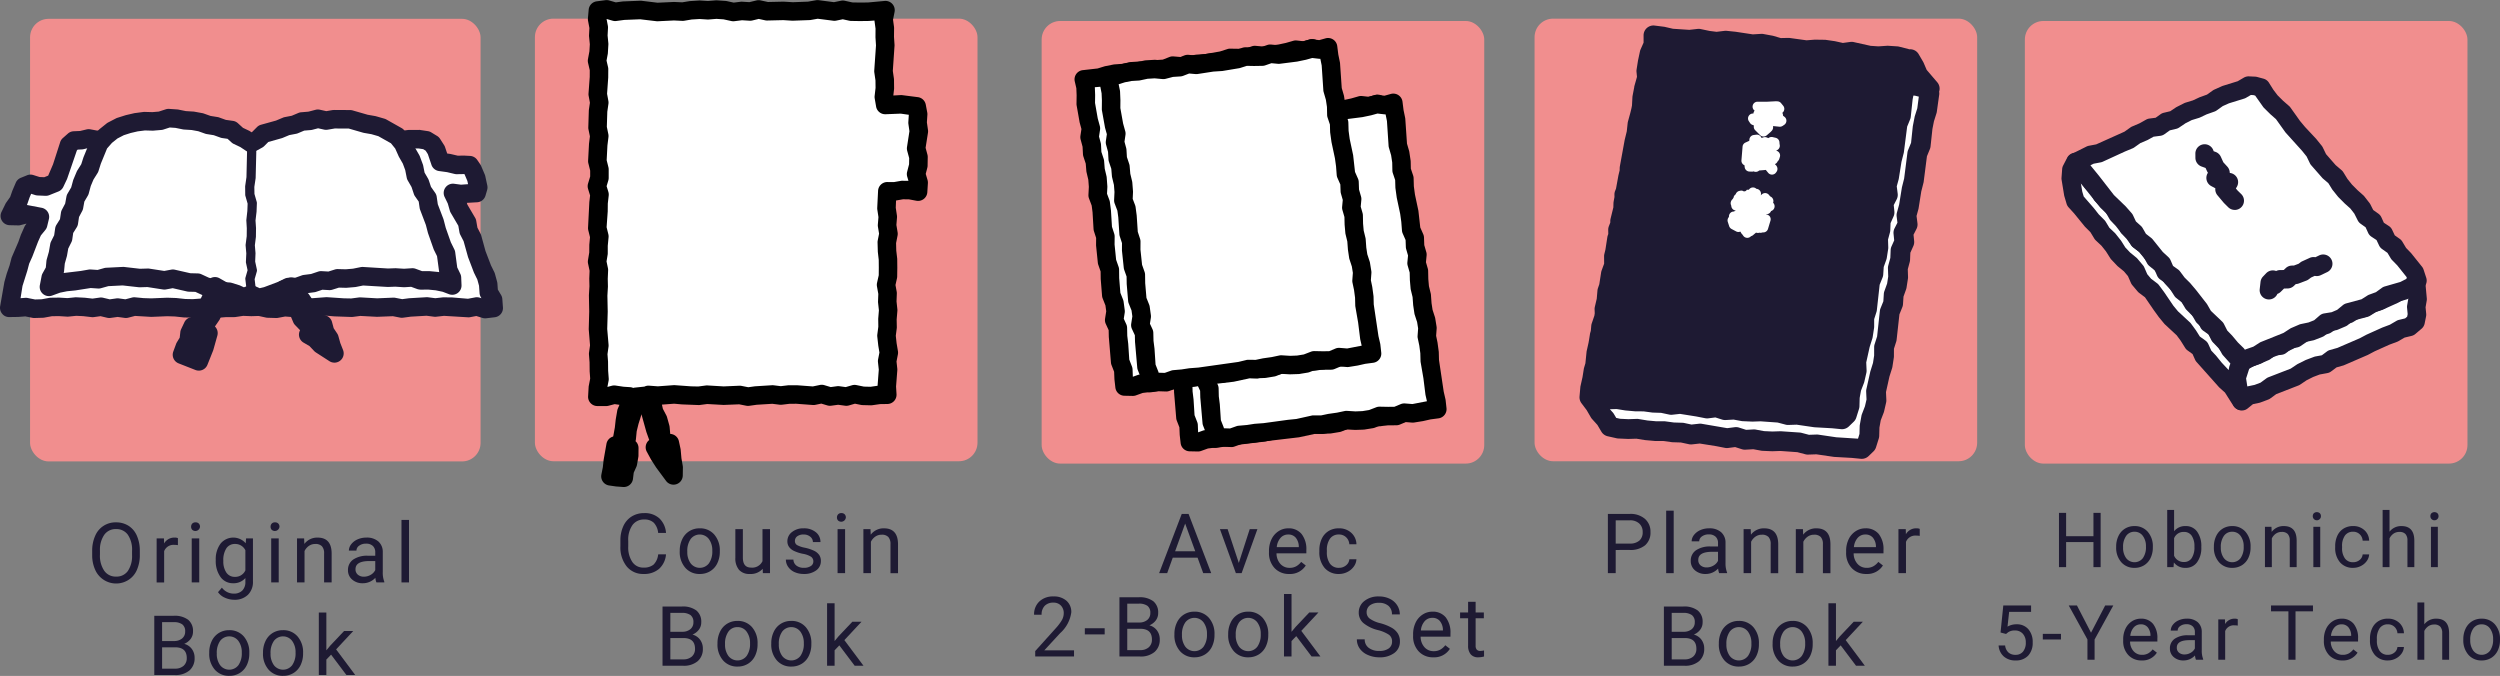 <svg id="レイヤー_1" data-name="レイヤー 1" xmlns="http://www.w3.org/2000/svg" viewBox="0 0 269.997 73"><rect x="0" y="0" width="269.997" height="73" fill="#808080" stroke="none"/><defs><style>.cls-1{fill:#f18e8e;}.cls-2{fill:#fff;}.cls-3{fill:#1e1a33;}</style></defs><rect class="cls-1" x="3.247" y="2.033" width="48.654" height="47.8" rx="2"/><polyline class="cls-2" points="11.16 15.104 10.371 15.098 9.58 14.949 8.789 15.139 7.996 15.175 7.451 15.658 7.189 16.407 6.938 17.268 6.656 18.119 6.318 18.949 5.936 19.753 4.95 20.148 4.098 20.111 3.293 19.858 2.618 20.133 2.277 20.925 1.991 21.741 1.482 22.46 1.062 23.322 1.976 23.342 2.793 23.133 3.603 23.307 4.309 23.422 4.121 24.202 3.555 24.896 3.194 25.697 2.899 26.528 2.563 27.34 2.203 28.142 1.977 28.994 1.688 29.822 1.451 30.666 1.309 31.531 1.18 32.392 1 33.243 1.893 33.232 2.796 33.163 3.7 33.344 4.602 33.318 5.503 33.153 6.404 33.141 7.306 33.197 8.206 33.106 9.106 33.151 10.005 33.255 10.904 33.129 11.803 33.343 12.702 33.218 13.601 33.341 14.5 33.106 15.399 33.191 16.298 33.223 17.198 33.189 18.098 33.151 18.997 33.184 19.897 33.284 20.795 33.307 21.694 33.256 22.595 33.181 23.496 33.319 24.4 33.248 25.302 33.246 26.208 33.108 27.118 33.147 28.026 33.119 28.934 33.318 29.841 33.345 30.747 33.176 31.653 33.246 32.558 33.09 33.463 33.227 34.367 33.162 35.271 33.093 36.177 33.169 37.082 33.216 37.987 33.233 38.89 33.115 39.793 33.189 40.696 33.216 41.599 33.199 42.5 33.143 43.402 33.319 44.302 33.2 45.202 33.148 46.102 33.097 47.001 33.211 47.901 33.111 48.801 33.118 49.699 33.215 50.597 33.269 51.5 33.099 52.398 33.379 53.32 33.268 53.254 32.367 52.786 31.583 52.722 30.689 52.49 29.84 52.101 29.046 51.799 28.221 51.476 27.402 51.225 26.556 51.008 25.696 50.602 24.906 50.447 24.018 49.975 23.255 49.543 22.479 49.299 21.627 48.918 20.838 49.762 20.951 50.618 20.889 51.472 20.845 51.65 20.239 51.434 19.238 51.042 18.314 50.716 17.836 50.142 17.802 49.327 17.813 48.514 17.618 47.546 17.481 47.118 16.21 46.688 15.535 46.054 15.149 45.26 15.03 44.165 15.034 43.07 15.178"/><path class="cls-3" d="M52.398,34.379a.994.994,0,0,1-.297-.045l-.661-.205-.658.124a.933.933,0,0,1-.245.015l-2.582-.156-.844.094a.959.959,0,0,1-.236-.001L46.067,34.1l-1.707.099-.827.112a1.013,1.013,0,0,1-.324-.01l-.774-.152-1.719.067L38.914,34.12l-.797.105c-.05.006-.1.005-.15.008l-1.842-.065-.859-.071-1.73.128a1.215,1.215,0,0,1-.223-.009l-.745-.113-.745.128a1.051,1.051,0,0,1-.247.012l-.775-.06-.776.145a.846.846,0,0,1-.214.017l-.907-.027a1.017,1.017,0,0,1-.184-.022l-.787-.172-.785.024-.885-.035-.811.123a1.01,1.01,0,0,1-.148.011l-.902.002-.827.068a1.143,1.143,0,0,1-.23-.009l-.784-.121-1.708.119-.98-.021-.985-.106-.827-.027-1.725.071-1.752-.104-.73.19a1.012,1.012,0,0,1-.389.024l-.761-.104-.762.106a1.055,1.055,0,0,1-.371-.018l-.715-.171-.712.1a.981.981,0,0,1-.254.003l-.899-.104-.758-.036-.826.084a1.136,1.136,0,0,1-.164.003l-.901-.057-.74.013-.82.15a.966.966,0,0,1-.151.016l-.902.026a.966.966,0,0,1-.226-.019l-.769-.154-.764.058-.958.014a.951.951,0,0,1-.785-.366,1.001,1.001,0,0,1-.205-.841l.442-2.532a.936.936,0,0,1,.025-.11l.238-.844.307-.886.203-.778a1.014,1.014,0,0,1,.055-.154l.684-1.587.278-.784.39-.876a1.019,1.019,0,0,1,.137-.222l.077-.094-.043-.009-.59.151a.803.803,0,0,1-.27.031l-.914-.02a1,1,0,0,1-.876-1.438l.42-.862a.991.991,0,0,1,.083-.14l.428-.605.24-.684.366-.857a.998.998,0,0,1,.542-.531l.675-.274a.994.994,0,0,1,.676-.028l.68.214.505.022.423-.17L5.73,17.741l.777-2.413a.997.997,0,0,1,.281-.418l.545-.483a1,1,0,0,1,.618-.251l.698-.031.698-.168a.995.995,0,0,1,.419-.01l.702.132.699.005a1,1,0,0,1-.007,2h-.007l-.789-.006a.993.993,0,0,1-.178-.018l-.58-.109-.583.14a.985.985,0,0,1-.189.027l-.44.02-.086.076L7.244,19.327l-.405.855a1.002,1.002,0,0,1-.531.499l-.986.396a1.022,1.022,0,0,1-.415.071l-.852-.037a1.015,1.015,0,0,1-.256-.045l-.434-.137-.168.392-.261.751c-.008.023-.017.046-.027.068a.925.925,0,0,1,.095.016l1.467.28a1,1,0,0,1,.811,1.221l-.188.78a.999.999,0,0,1-.197.398l-.483.592-.306.681-.619,1.614-.339.755-.204.773-.516,1.632-.21,1.324.5-.04a.964.964,0,0,1,.273.017l.792.159.712-.021.826-.151a.995.995,0,0,1,.167-.017l.901-.012.894.054.82-.084a1.025,1.025,0,0,1,.151-.003l.9.045.836.095.774-.109a.993.993,0,0,1,.372.018l.715.171.712-.1a1.034,1.034,0,0,1,.275-.001l.702.096.708-.185a.975.975,0,0,1,.348-.028l.898.086.838.027,1.723-.071.979.033.973.106.812.017,1.692-.124a1.026,1.026,0,0,1,.235.008l.787.121.788-.062.902-.004.834-.127a1.012,1.012,0,0,1,.193-.01l.91.039.835-.028a1.032,1.032,0,0,1,.245.022l.817.179.707.021.8-.149a.993.993,0,0,1,.26-.014l.782.06.782-.135a1.043,1.043,0,0,1,.321-.003l.794.121,1.693-.126a.893.893,0,0,1,.158.001l1.78.12.797.015.829-.109a1.109,1.109,0,0,1,.213-.005l1.754.099,1.712-.072a1.039,1.039,0,0,1,.255.017l.74.145.737-.098,1.875-.111a.963.963,0,0,1,.183.006l.781.1.782-.087a.639.639,0,0,1,.119-.006l.9.008,1.724.145.782-.147a1.025,1.025,0,0,1,.482.028l.195.06-.065-.11a.998.998,0,0,1-.139-.441l-.057-.796-.181-.663-.347-.709a.882.882,0,0,1-.041-.096l-.617-1.62-.479-1.717-.354-.689a1.004,1.004,0,0,1-.096-.286l-.122-.699L48.67,22.966a1.002,1.002,0,0,1-.088-.211l-.22-.77-.344-.711A1,1,0,0,1,49.05,19.847l.742.099.759-.055-.075-.35-.312-.736-.08-.005-.744.013a.979.979,0,0,1-.246-.027l-.813-.194-.876-.12a1,1,0,0,1-.808-.671l-.389-1.155-.24-.376-.263-.161-.518-.078-.956.003L43.2,16.17a1,1,0,0,1-.261-1.983l1.095-.144a1.017,1.017,0,0,1,.128-.008l1.095-.003a.329.329,0,0,1,.151.011l.793.119a.999.999,0,0,1,.373.135l.634.386a1.005,1.005,0,0,1,.322.316l.431.674a.983.983,0,0,1,.105.219l.231.687.357.05.782.183.693-.009.644.036a1.001,1.001,0,0,1,.767.433l.327.478a1.026,1.026,0,0,1,.096.175l.392.924a1,1,0,0,1,.057.18l.216,1.002a1,1,0,0,1-.018.492l-.178.606a.999.999,0,0,1-.908.717l-1.104.062.054.187.824,1.399a1.004,1.004,0,0,1,.135.354l.128.738.336.654a1.031,1.031,0,0,1,.081.212l.457,1.667.588,1.535.366.748a1.043,1.043,0,0,1,.066.177l.232.849a1.056,1.056,0,0,1,.032.191l.047.657.347.58a.999.999,0,0,1,.138.439l.066.901a.999.999,0,0,1-.878,1.066l-.921.111A.98.98,0,0,1,52.398,34.379Z"/><polygon class="cls-2" points="27.118 15.454 26.452 15.01 25.682 14.645 25.019 14.042 24.145 13.919 23.337 13.627 22.489 13.491 21.675 13.202 20.816 13.045 19.945 12.991 19.083 12.816 18.208 12.756 17.344 13.037 16.484 13.11 15.607 13.084 14.742 13.194 13.891 13.387 12.985 13.673 12.14 14.111 11.397 14.705 10.702 15.498 10.304 16.462 9.965 17.296 9.689 18.157 9.205 18.927 8.857 19.756 8.621 20.63 8.159 21.415 7.996 22.314 7.571 23.117 7.437 24.021 6.945 24.805 6.816 25.708 6.409 26.524 6.255 27.417 6.01 28.282 5.923 29.188 5.474 30.003 5.286 30.981 6.219 30.641 7.094 30.464 7.983 30.377 8.864 30.253 9.744 30.099 10.642 30.161 11.521 29.914 12.413 29.845 13.304 29.823 14.194 29.951 15.084 30.026 15.98 29.999 16.867 30.134 17.75 30.272 18.67 30.102 19.55 30.299 20.425 30.503 21.332 30.525 22.168 30.912 23.018 31.189 23.87 31.445 24.735 31.503 25.527 31.748 26.294 32.109 27.118 31.801 27.946 32.175 28.789 31.976 29.582 31.697 30.351 31.392 31.168 31 32.084 30.987 32.932 30.684 33.82 30.569 34.681 30.28 35.592 30.332 36.463 30.058 37.365 30.082 38.258 30.007 39.151 29.827 40.055 29.888 40.955 29.946 41.852 29.992 42.749 29.963 43.642 30.021 44.546 29.963 45.414 30.281 46.316 30.276 47.214 30.363 48.091 30.548 48.845 30.835 48.811 30.004 48.412 29.175 48.283 28.28 48.172 27.376 47.768 26.556 47.455 25.711 47.172 24.858 46.946 23.986 46.625 23.146 46.309 22.304 46.178 21.392 45.646 20.634 45.361 19.78 44.907 18.996 44.729 18.093 44.416 17.247 43.967 16.464 43.542 15.513 42.882 14.698 42.059 14.222 41.242 13.775 40.34 13.515 39.49 13.368 38.658 13.127 37.815 12.884 36.944 12.88 36.077 12.873 35.217 13.019 34.333 12.824 33.482 13.046 32.612 13.12 31.8 13.462 30.95 13.626 30.149 13.962 29.323 14.213 28.462 14.432 27.832 15.063 27.118 15.454"/><path class="cls-3" d="M27.946,33.175a1,1,0,0,1-.411-.088l-.453-.204-.439.164a1.003,1.003,0,0,1-.775-.032l-.704-.331-.613-.19-.748-.05a.975.975,0,0,1-.221-.04l-1.724-.54a1.112,1.112,0,0,1-.109-.043l-.648-.3-.701-.018a1,1,0,0,1-.201-.025l-1.547-.354-.719.133a.975.975,0,0,1-.337.004l-1.676-.259-.805.024a1.12,1.12,0,0,1-.114-.003l-1.755-.197-1.549.078-.784.22a1.016,1.016,0,0,1-.338.035l-.778-.053-1.673.262-.88.087-.752.152-.863.314a1,1,0,0,1-1.324-1.128l.188-.978a.988.988,0,0,1,.106-.294l.35-.633.066-.7a1.037,1.037,0,0,1,.033-.177l.231-.815.146-.841a1.015,1.015,0,0,1,.09-.275l.335-.672.106-.742a.999.999,0,0,1,.143-.39l.38-.607.103-.697a.995.995,0,0,1,.105-.321l.352-.666.136-.747a.997.997,0,0,1,.121-.327l.394-.67.202-.744a1.042,1.042,0,0,1,.043-.125l.348-.83a1.03,1.03,0,0,1,.076-.145l.417-.663.237-.741.765-1.875a.996.996,0,0,1,.173-.278l.695-.792a1.033,1.033,0,0,1,.126-.121l.743-.595a1.002,1.002,0,0,1,.165-.107l.845-.438a.939.939,0,0,1,.159-.066l.906-.286.93-.215.961-.127a.784.784,0,0,1,.154-.007l.82.023.689-.058.755-.245a1.041,1.041,0,0,1,.376-.046l.875.06a.973.973,0,0,1,.131.018l.794.161.802.049a1.077,1.077,0,0,1,.119.014l.859.157a.999.999,0,0,1,.154.042l.728.259.758.122a.962.962,0,0,1,.181.047l.71.257.771.108a.999.999,0,0,1,.534.251l.552.502.635.301a1.042,1.042,0,0,1,.127.072l.162.108.057-.031.528-.529a.999.999,0,0,1,.462-.263l1.592-.442.755-.317a1.02,1.02,0,0,1,.197-.06l.748-.144.715-.302a.998.998,0,0,1,.304-.075l.785-.066.768-.201a1.01,1.01,0,0,1,.469-.009l.693.154.667-.113c.058-.009.117-.004.175-.014l1.734.01a.998.998,0,0,1,.274.04l1.622.468.796.139a.993.993,0,0,1,.105.024l.902.259a.996.996,0,0,1,.204.084l1.661.936a.997.997,0,0,1,.276.235l.66.815a1.016,1.016,0,0,1,.136.222l.404.905.424.74a.991.991,0,0,1,.07.149l.314.846a1.059,1.059,0,0,1,.044.155l.145.739.371.639a1.04,1.04,0,0,1,.084.185l.238.715.448.639a.996.996,0,0,1,.171.433l.116.804L47.88,23.63a.966.966,0,0,1,.034.105l.226.872L48.688,26.16l.381.775a1.003,1.003,0,0,1,.095.32L49.38,28.88l.332.69a.995.995,0,0,1,.098.393l.034.832a1,1,0,0,1-1.355.976l-.681-.26-.747-.157-.79-.077-.851.005a1.596,1.596,0,0,1-.35-.061l-.67-.246-.694.044a.949.949,0,0,1-.128,0l-.893-.058-.8.031-2.667-.158-.762.154a1.129,1.129,0,0,1-.114.016l-.893.075a.64.64,0,0,1-.109.003l-.736-.019-.712.224a1.011,1.011,0,0,1-.356.044l-.718-.041-.679.228a1.016,1.016,0,0,1-.19.043l-.782.102-.748.266a.99.99,0,0,1-.322.058l-.695.01-.619.297-1.661.626a.903.903,0,0,1-.103.03l-.844.199A.993.993,0,0,1,27.946,33.175Zm-.828-2.373a1.003,1.003,0,0,1,.411.088l.518.234.46-.108,1.474-.553.754-.364a.995.995,0,0,1,.419-.099l.75-.01.692-.247a1.005,1.005,0,0,1,.206-.05l.791-.102.769-.258a.976.976,0,0,1,.375-.05l.729.042.697-.219a.999.999,0,0,1,.326-.045l.848.022.78-.065.837-.169a1.11,1.11,0,0,1,.266-.017l2.683.165.814-.03.923.056.843-.054a.981.981,0,0,1,.407.059l.698.256.722-.004a.915.915,0,0,1,.103.005l.897.087a.915.915,0,0,1,.109.017l.016.003c-.005-.023-.009-.046-.013-.069L47.2,27.666l-.33-.669c-.015-.031-.028-.062-.041-.094l-.607-1.73-.23-.881-.62-1.636a1.007,1.007,0,0,1-.054-.21l-.097-.675-.395-.562a1.01,1.01,0,0,1-.13-.258l-.252-.757-.403-.695a1.018,1.018,0,0,1-.116-.309l-.162-.824-.257-.693-.408-.711a.961.961,0,0,1-.045-.089l-.371-.831-.461-.569-1.362-.766-.744-.214-.797-.139c-.036-.006-.071-.015-.106-.024l-1.541-.445-1.514-.009-.773.131a1.013,1.013,0,0,1-.384-.009l-.648-.144-.617.162a1.035,1.035,0,0,1-.168.029l-.712.06-.666.281a1.015,1.015,0,0,1-.199.061l-.748.144-.706.296c-.031.013-.063.024-.095.034l-1.465.414-.435.436a.989.989,0,0,1-.228.171l-.715.391a1.002,1.002,0,0,1-1.035-.045l-.605-.404-.704-.334a1.01,1.01,0,0,1-.245-.164l-.434-.395-.569-.08a1.021,1.021,0,0,1-.201-.05l-.719-.26-.755-.121a.991.991,0,0,1-.176-.045l-.739-.262-.721-.132-.811-.05a.997.997,0,0,1-.137-.018l-.797-.162-.617-.042-.681.221a.986.986,0,0,1-.224.045l-.86.073a1.107,1.107,0,0,1-.113.003l-.799-.023-.788.1-.755.176-.742.237-.683.353-.597.478-.528.602-.672,1.64-.25.79a.988.988,0,0,1-.105.227l-.44.7-.291.693-.219.809a1.007,1.007,0,0,1-.103.245l-.372.633-.132.725a1.011,1.011,0,0,1-.1.289l-.345.651-.108.734a1,1,0,0,1-.142.385l-.379.605-.099.692a.995.995,0,0,1-.095.305L7.37,26.84l-.13.748a1.013,1.013,0,0,1-.023.101l-.22.778-.078.816a.997.997,0,0,1-.042.205l.018-.003c.034-.007.067-.012.102-.015l1.727-.207.848-.148a1.005,1.005,0,0,1,.24-.012l.727.049.712-.2a1.005,1.005,0,0,1,.194-.034l1.835-.093a.856.856,0,0,1,.167.01l1.665.191.839-.025a.92.92,0,0,1,.181.011l1.606.248.752-.139a.981.981,0,0,1,.401.008l1.663.379.806.021a1.003,1.003,0,0,1,.395.092l.782.362,1.514.475.752.05a.972.972,0,0,1,.23.043l.792.246a.975.975,0,0,1,.129.05l.386.182.43-.161A1.003,1.003,0,0,1,27.118,30.802Z"/><path class="cls-3" d="M27.209,32.425a.5.5,0,0,1-.495-.435l-.217-1.829a.497.497,0,0,1,.016-.19l.225-.789-.169-.787a.491.491,0,0,1-.011-.128l.042-.906-.074-.841a.503.503,0,0,1,.002-.105l.117-.907.009-.854-.052-.873.111-.997.03-.791-.239-.833a.492.492,0,0,1-.02-.133l-.009-.91.142-.987.062-2.672-.021-.901a.5.5,0,0,1,1-.024l.021.917L27.61,19.232l-.142.956.013.76.243.847a.506.506,0,0,1,.019.158l-.036.912-.112.949.055.82-.012.946-.114.911.071.853-.037.904.182.847a.501.501,0,0,1-.008.242l-.232.815.204,1.709a.5.5,0,0,1-.496.565Z"/><path class="cls-3" d="M21.474,40.027a1.002,1.002,0,0,1-.365-.068l-1.822-.716a1,1,0,0,1-.572-1.275l.302-.822a.987.987,0,0,1,.083-.172l.308-.51.067-.602a1.004,1.004,0,0,1,.089-.315l.348-.737a.999.999,0,0,1,.584-.52,1.028,1.028,0,0,1,.124-.033,1.017,1.017,0,0,1,.034-.101l.357-.894a1.022,1.022,0,0,1,.117-.214l.517-.717.335-.715.274-.967a1,1,0,0,1,1.456-.597l.736.418a1,1,0,0,1,.439,1.23l-.358.928-.756,1.779a.994.994,0,0,1-.136.238l-.423.616a1,1,0,0,1,.264.98l-.433,1.539a.882.882,0,0,1-.037.106l-.599,1.502a1.002,1.002,0,0,1-.933.64Z"/><path class="cls-3" d="M36.117,39.165a.997.997,0,0,1-.556-.169l-1.439-.929a1.01,1.01,0,0,1-.198-.163l-.501-.53-.638-.371a1,1,0,0,1-.377-1.338l-.54-.559a1,1,0,0,1-.199-.305l-.325-.776-1.526-2.187a.999.999,0,0,1,.464-1.484l.8-.316a1.002,1.002,0,0,1,1.228.421l.395.667.548.534a1.005,1.005,0,0,1,.137.166l.488.739a.976.976,0,0,1,.101.198l.283.75.366.554a1,1,0,0,1,1.228.707l.182.677.374.56a1.009,1.009,0,0,1,.132.287l.209.75.296.752a1,1,0,0,1-.931,1.366Z"/><path class="cls-3" d="M15.101,59.909a3.954,3.954,0,0,1-.316,1.641,2.396,2.396,0,0,1-.896,1.07,2.473,2.473,0,0,1-3.601-1.062,3.787,3.787,0,0,1-.332-1.593v-.461a3.897,3.897,0,0,1,.321-1.631,2.373,2.373,0,0,1,2.25-1.459,2.487,2.487,0,0,1,1.355.371,2.395,2.395,0,0,1,.902,1.077,3.974,3.974,0,0,1,.316,1.642Zm-.839-.414a2.867,2.867,0,0,0-.457-1.746,1.507,1.507,0,0,0-1.278-.609,1.491,1.491,0,0,0-1.26.609,2.818,2.818,0,0,0-.473,1.689v.471a2.876,2.876,0,0,0,.464,1.733,1.498,1.498,0,0,0,1.276.63,1.492,1.492,0,0,0,1.266-.595,2.858,2.858,0,0,0,.462-1.708Z"/><path class="cls-3" d="M19.214,58.876a2.442,2.442,0,0,0-.4-.031,1.072,1.072,0,0,0-1.086.682v3.375h-.812V58.146h.791l.014.55a1.264,1.264,0,0,1,1.133-.638.839.839,0,0,1,.361.061Z"/><path class="cls-3" d="M20.639,56.885a.486.486,0,0,1,.121-.334.455.455,0,0,1,.358-.137.461.461,0,0,1,.36.137.479.479,0,0,1,.123.334.504.504,0,0,1-.842.329A.472.472,0,0,1,20.639,56.885Zm.879,6.016h-.812V58.146h.812Z"/><path class="cls-3" d="M23.302,60.484a2.799,2.799,0,0,1,.514-1.768,1.773,1.773,0,0,1,2.721-.042l.039-.527h.743v4.641a1.935,1.935,0,0,1-.547,1.454,2.019,2.019,0,0,1-1.47.532,2.445,2.445,0,0,1-1.007-.22,1.731,1.731,0,0,1-.751-.602l.422-.488a1.588,1.588,0,0,0,1.278.646,1.248,1.248,0,0,0,.925-.334,1.279,1.279,0,0,0,.332-.941v-.408a1.672,1.672,0,0,1-1.332.562,1.624,1.624,0,0,1-1.351-.672A2.939,2.939,0,0,1,23.302,60.484Zm.817.093A2.137,2.137,0,0,0,24.448,61.84a1.072,1.072,0,0,0,.924.46A1.192,1.192,0,0,0,26.501,61.6V59.429a1.205,1.205,0,0,0-1.121-.681,1.08,1.08,0,0,0-.927.461A2.324,2.324,0,0,0,24.119,60.577Z"/><path class="cls-3" d="M29.222,56.885a.486.486,0,0,1,.121-.334.455.455,0,0,1,.358-.137.461.461,0,0,1,.36.137.478.478,0,0,1,.123.334.504.504,0,0,1-.842.329A.472.472,0,0,1,29.222,56.885Zm.879,6.016h-.812V58.146h.812Z"/><path class="cls-3" d="M32.846,58.146l.025.598a1.733,1.733,0,0,1,1.424-.685q1.507,0,1.522,1.7V62.901h-.814V59.755a1.091,1.091,0,0,0-.235-.76.94.94,0,0,0-.719-.246,1.168,1.168,0,0,0-.693.211,1.423,1.423,0,0,0-.467.553V62.901h-.812V58.146Z"/><path class="cls-3" d="M40.653,62.901a1.71,1.71,0,0,1-.114-.501,1.814,1.814,0,0,1-1.353.589,1.679,1.679,0,0,1-1.153-.397,1.287,1.287,0,0,1-.451-1.009,1.343,1.343,0,0,1,.565-1.153,2.657,2.657,0,0,1,1.589-.411h.791v-.373a.916.916,0,0,0-.256-.68,1.025,1.025,0,0,0-.751-.252,1.191,1.191,0,0,0-.73.219.65.65,0,0,0-.295.532h-.816a1.122,1.122,0,0,1,.252-.688,1.728,1.728,0,0,1,.685-.525,2.307,2.307,0,0,1,.951-.193,1.879,1.879,0,0,1,1.288.411A1.481,1.481,0,0,1,41.339,59.6v2.19a2.673,2.673,0,0,0,.167,1.041v.07Zm-1.35-.619a1.428,1.428,0,0,0,.726-.198,1.204,1.204,0,0,0,.497-.515v-.975h-.638q-1.494,0-1.494.874a.74.74,0,0,0,.255.598A.979.979,0,0,0,39.303,62.282Z"/><path class="cls-3" d="M44.171,62.901h-.812v-6.75h.812Z"/><path class="cls-3" d="M16.662,72.901V66.503h2.092a2.429,2.429,0,0,1,1.567.431,1.553,1.553,0,0,1,.524,1.274,1.303,1.303,0,0,1-.254.793,1.658,1.658,0,0,1-.695.534,1.486,1.486,0,0,1,.82.552,1.584,1.584,0,0,1,.301.969,1.712,1.712,0,0,1-.559,1.353,2.306,2.306,0,0,1-1.577.492Zm.844-3.67H18.781a1.33,1.33,0,0,0,.885-.277.928.928,0,0,0,.332-.753.915.915,0,0,0-.308-.768,1.511,1.511,0,0,0-.937-.24h-1.248Zm0,.678v2.303h1.393a1.345,1.345,0,0,0,.93-.306,1.076,1.076,0,0,0,.341-.842q0-1.156-1.258-1.155Z"/><path class="cls-3" d="M22.597,70.479a2.8,2.8,0,0,1,.274-1.256,2.036,2.036,0,0,1,.765-.861,2.071,2.071,0,0,1,1.118-.304,2.004,2.004,0,0,1,1.571.673,2.586,2.586,0,0,1,.6,1.788v.058a2.836,2.836,0,0,1-.266,1.245,2.018,2.018,0,0,1-.761.859,2.103,2.103,0,0,1-1.136.308,2.002,2.002,0,0,1-1.566-.672,2.574,2.574,0,0,1-.6-1.78Zm.816.098a2.035,2.035,0,0,0,.367,1.27,1.244,1.244,0,0,0,1.967-.007,2.223,2.223,0,0,0,.365-1.36,2.029,2.029,0,0,0-.372-1.268,1.234,1.234,0,0,0-1.958-.006A2.208,2.208,0,0,0,23.414,70.577Z"/><path class="cls-3" d="M28.405,70.479a2.8,2.8,0,0,1,.274-1.256,2.036,2.036,0,0,1,.765-.861,2.07,2.07,0,0,1,1.118-.304,2.004,2.004,0,0,1,1.571.673,2.586,2.586,0,0,1,.6,1.788v.058a2.834,2.834,0,0,1-.266,1.245,2.018,2.018,0,0,1-.761.859,2.103,2.103,0,0,1-1.136.308,2.002,2.002,0,0,1-1.566-.672,2.574,2.574,0,0,1-.6-1.78Zm.816.098a2.036,2.036,0,0,0,.367,1.27,1.244,1.244,0,0,0,1.967-.007,2.222,2.222,0,0,0,.365-1.36,2.03,2.03,0,0,0-.372-1.268,1.235,1.235,0,0,0-1.958-.006A2.208,2.208,0,0,0,29.221,70.577Z"/><path class="cls-3" d="M35.756,70.7l-.51.531v1.67h-.814v-6.75h.814v4.082l.435-.522,1.481-1.565h.989l-1.851,1.986,2.065,2.768h-.953Z"/><rect class="cls-1" x="57.769" y="2.014" width="47.8" height="47.8" rx="2"/><polygon class="cls-2" points="95.603 11.339 95.453 10.467 95.56 9.54 95.55 8.612 95.415 7.681 95.504 6.752 95.571 5.822 95.608 4.896 95.549 3.964 95.559 3.032 95.431 2.096 95.631 1.098 94.659 1.199 93.752 1.267 92.844 1.276 91.935 1.26 91.024 1.059 90.114 1.246 89.205 1.145 88.297 1.012 87.389 1.171 86.48 1.225 85.57 1.237 84.658 1.177 83.748 1.205 82.839 1.217 81.929 1.019 81.018 1.239 80.107 1.182 79.196 1.296 78.285 1.098 77.374 1.035 76.465 1.109 75.558 1.052 74.649 1.106 73.736 1.253 72.825 1.211 71.915 1.24 71.001 1.297 70.088 1.211 69.177 1.078 68.266 1.139 67.351 1.152 66.435 1.274 65.516 1.011 64.574 1.137 64.492 2.059 64.661 2.959 64.615 3.859 64.705 4.76 64.652 5.663 64.484 6.567 64.694 7.471 64.688 8.374 64.629 9.277 64.556 10.178 64.72 11.079 64.59 11.98 64.565 12.881 64.533 13.783 64.72 14.686 64.609 15.59 64.554 16.496 64.513 17.401 64.738 18.304 64.738 19.207 64.467 20.11 64.745 21.014 64.644 21.919 64.634 22.825 64.553 23.73 64.508 24.634 64.73 25.539 64.644 26.445 64.638 27.351 64.489 28.256 64.679 29.162 64.64 30.069 64.657 30.972 64.602 31.874 64.619 32.778 64.636 33.685 64.61 34.591 64.581 35.497 64.636 36.405 64.729 37.313 64.605 38.219 64.673 39.124 64.679 40.034 64.745 40.945 64.569 41.859 64.513 42.853 65.465 42.854 66.33 42.628 67.202 42.756 67.977 42.811 68.014 43.661 67.646 44.522 67.49 45.429 67.386 46.349 67.219 47.258 67.001 48.16 66.481 48.11 66.336 48.923 66.184 49.784 66.086 50.657 65.929 51.44 66.605 51.54 67.368 51.598 67.467 50.784 67.812 50.013 67.954 49.2 67.96 48.388 67.445 48.274 67.682 47.34 67.774 46.408 68 45.497 68.283 44.596 68.34 43.648 68.673 42.856 69.64 42.753 69.794 43.67 70.297 44.49 70.497 45.41 70.749 46.314 71.064 47.202 71.382 48.131 70.732 48.308 71.162 49.105 71.663 49.889 72.227 50.635 72.74 51.342 72.753 50.488 72.601 49.584 72.519 48.672 72.344 47.862 71.742 48.043 71.405 47.131 71.324 46.206 71.078 45.327 70.646 44.505 70.441 43.61 70.041 42.651 71.048 42.726 71.931 42.663 72.814 42.597 73.698 42.675 74.582 42.723 75.467 42.743 76.353 42.626 77.238 42.702 78.122 42.73 79.007 42.714 79.893 42.657 80.779 42.833 81.664 42.712 82.55 42.657 83.436 42.603 84.319 42.712 85.201 42.606 86.085 42.606 86.973 42.694 87.859 42.738 88.744 42.556 89.633 42.822 90.52 42.703 91.407 42.824 92.291 42.567 93.181 42.748 94.072 42.773 94.966 42.643 95.824 42.631 95.77 41.75 95.818 40.832 95.91 39.916 95.81 39.001 95.988 38.085 95.836 37.168 95.737 36.252 95.855 35.335 95.842 34.418 95.92 33.501 95.823 32.587 95.857 31.673 95.693 30.759 95.897 29.84 95.909 28.923 95.901 28.006 95.798 27.087 95.775 26.168 95.956 25.25 95.804 24.335 95.88 23.414 95.741 22.492 95.778 21.567 95.831 20.659 96.629 20.665 97.448 20.521 98.269 20.531 99.154 20.698 99.215 19.72 98.941 18.799 99.181 17.875 99.195 16.952 98.945 16.029 99.072 15.109 99.231 14.183 99.098 13.256 99.159 12.327 98.999 11.484 98.206 11.396 97.319 11.268 96.433 11.316 95.603 11.339"/><path d="M67.369,52.597q-.038,0-.076-.003L66.53,52.537l-.746-.107a.999.999,0,0,1-.835-1.185l.156-.783.085-.79.307-1.738a1,1,0,0,1,.721-.788l.03-.123.155-.855.093-.851.165-.966a.964.964,0,0,1,.066-.224l.174-.407-.513-.074-.671.176a1.004,1.004,0,0,1-.253.032h-.001l-.951-.001a1,1,0,0,1-.997-1.056l.056-.994a.869.869,0,0,1,.017-.134l.151-.784-.057-.779-.01-.975-.064-.838a1.009,1.009,0,0,1,.006-.21l.108-.788-.139-1.738.052-1.9-.033-1.765.057-.981-.019-.824.035-.841-.165-.784a.996.996,0,0,1-.008-.369l.137-.827.005-.827.075-.824-.183-.741a1.001,1.001,0,0,1-.028-.29l.136-2.675c0-.034.003-.067.006-.101l.079-.699-.218-.705a1.008,1.008,0,0,1-.002-.582l.229-.763v-.634l-.195-.785a1.008,1.008,0,0,1-.028-.287l.097-1.825.097-.802-.153-.743a1.01,1.01,0,0,1-.02-.237l.056-1.797c.002-.038.005-.077.01-.114l.107-.74-.135-.74a1.01,1.01,0,0,1-.014-.26L63.69,8.309l.003-.726L63.51,6.793a.995.995,0,0,1-.01-.409l.156-.843.045-.761-.082-.823a1.108,1.108,0,0,1-.004-.151l.041-.78-.147-.782a.996.996,0,0,1-.014-.274l.082-.923a.999.999,0,0,1,.864-.903L65.384.02a.989.989,0,0,1,.406.03l.719.206.71-.095a.959.959,0,0,1,.118-.009L69.109.08a.994.994,0,0,1,.212.008l1.694.205L72.793.211,73.678.25,74.49.119,75.499.054a.843.843,0,0,1,.123,0l.835.053.836-.068a.907.907,0,0,1,.15-.001L78.355.1a1.042,1.042,0,0,1,.143.02l.743.162L79.983.19a.912.912,0,0,1,.186-.006L80.93.232l.764-.185a1.004,1.004,0,0,1,.447-.005L82.94.215,84.627.177l1.008.061,1.637-.062.853-.15a.994.994,0,0,1,.318-.004l1.624.212.756-.155a1,1,0,0,1,.417.003l.814.18.809.014.881-.009,1.783-.164a1,1,0,0,1,1.085,1.19l-.166.833.105.77a1.219,1.219,0,0,1,.009.145l-.01.933.057.858a.868.868,0,0,1,.001.102l-.185,2.723L96.54,8.47a1.157,1.157,0,0,1,.01.13l.011.928a1.084,1.084,0,0,1-.007.126l-.075.659.787-.043a.95.95,0,0,1,.197.009L99.11,10.49a.999.999,0,0,1,.872.809l.159.843a1.025,1.025,0,0,1,.016.25l-.054.825.118.823a.996.996,0,0,1-.004.314l-.254,1.61.196.726a1.02,1.02,0,0,1,.035.277l-.015.923a.947.947,0,0,1-.032.234l-.169.656.194.655a1.014,1.014,0,0,1,.039.347l-.061.978a1,1,0,0,1-1.184.92l-.799-.15-.641-.008-.728.128-.026.004-.031.783.125.829a1.058,1.058,0,0,1,.008.23l-.065.798.131.794a1.016,1.016,0,0,1-.005.356l-.159.81.02.808.097.834a.876.876,0,0,1,.006.101l.009.917-.013.94a1.007,1.007,0,0,1-.023.203l-.161.723.13.716a1.006,1.006,0,0,1,.015.216l-.032.841.09.842a.964.964,0,0,1,.002.191l-.078.917.017.818a.988.988,0,0,1-.008.142l-.103.799.087.799.145.86a1.013,1.013,0,0,1-.005.355l-.149.768.083.765a.991.991,0,0,1,.001.208l-.133,1.729.05.825a1,1,0,0,1-.983,1.06l-.794.012-.829.119a1.097,1.097,0,0,1-.169.011l-.892-.023a1.05,1.05,0,0,1-.174-.02l-.647-.132-.648.188a1.02,1.02,0,0,1-.414.031l-.752-.103-.753.102a1.001,1.001,0,0,1-.42-.033l-.647-.194-.638.132a.997.997,0,0,1-.252.02l-1.822-.136-.723.005-.825.099a1.114,1.114,0,0,1-.242-.001l-.792-.098-1.68.103-.811.114a1.04,1.04,0,0,1-.33-.011l-.758-.15-1.685.067-1.765-.099-.778.102a.76.76,0,0,1-.153.009l-1.802-.07L72.808,43.6l-1.321.098.104.458.372.706a.958.958,0,0,1,.078.197l.245.879a1.02,1.02,0,0,1,.033.181l.066.744a.999.999,0,0,1,.935.788l.175.811a1.052,1.052,0,0,1,.018.121l.082.912.143.827a1.023,1.023,0,0,1,.014.182l-.014.855a1,1,0,0,1-1.81.571L70.866,50.493l-.547-.85-.468-.861a1,1,0,0,1,.265-1.262l-.31-.871-.533-1.915a1.02,1.02,0,0,1-.036.162l-.283.9-.191.78-.085.86a1.076,1.076,0,0,1-.025.148l-.017.064a.999.999,0,0,1,.324.744l-.006.812a.909.909,0,0,1-.015.163l-.141.813a1.023,1.023,0,0,1-.073.24l-.284.632-.08.662A1,1,0,0,1,67.369,52.597Zm-1.038-10.97a1.061,1.061,0,0,1,.146.011l.871.129.698.045a1.017,1.017,0,0,1,.34.085.939.939,0,0,1,.183-.036l.967-.102c.02-.003.041-.004.062-.005a.977.977,0,0,1,.517-.101l.935.069,1.689-.124a1.124,1.124,0,0,1,.163.001l1.734.125.775.017.81-.107a.892.892,0,0,1,.217-.005l1.716.102L79.83,41.659a1.099,1.099,0,0,1,.258.018l.722.143.719-.099,1.847-.116a1.071,1.071,0,0,1,.185.006l.763.094.761-.091a.971.971,0,0,1,.119-.007h.884l1.695.127.761-.157a.979.979,0,0,1,.489.021l.683.205.674-.091a1.023,1.023,0,0,1,.269,0l.676.093.682-.197a.992.992,0,0,1,.478-.02l.804.164.719.019.759-.109.131-1.739-.088-.811a.996.996,0,0,1,.013-.3l.144-.739-.123-.738-.107-.973a1.009,1.009,0,0,1,.002-.236l.109-.846-.012-.846.074-.918-.088-.821a1.019,1.019,0,0,1-.005-.145l.03-.805-.145-.807a1.012,1.012,0,0,1,.008-.395l.183-.819L94.91,28.91l-.008-.843-.098-.869-.029-1.004a1.024,1.024,0,0,1,.018-.218l.145-.741-.121-.737a1.027,1.027,0,0,1-.011-.245l.066-.805-.122-.808a1.006,1.006,0,0,1-.01-.189l.091-1.85a.999.999,0,0,1,.998-.942h.007l.707.005.731-.128a.986.986,0,0,1,.185-.015l.654.008-.133-.445a.995.995,0,0,1-.009-.535l.209-.81.011-.662-.213-.786a.996.996,0,0,1-.025-.399l.265-1.723-.11-.77a.985.985,0,0,1-.009-.208l.052-.795-.876-.124-1.646.066-.027,0a.999.999,0,0,1-.985-.831l-.149-.872a.985.985,0,0,1-.008-.283l.099-.864L94.55,8.689l-.125-.866a1.013,1.013,0,0,1-.005-.237l.186-2.678-.056-.881.007-.931L94.44,2.231l-.001-.013-.612.046-.973.012L91.918,2.26a1.054,1.054,0,0,1-.198-.023l-.703-.155-.701.144a.955.955,0,0,1-.311.014L88.312,2.024l-.75.132a.884.884,0,0,1-.114.013l-1.865.067-.989-.062-1.741.042a.942.942,0,0,1-.225-.023l-.686-.149-.688.167a1.062,1.062,0,0,1-.298.026l-.817-.051-.818.102a1.029,1.029,0,0,1-.337-.015l-.839-.183L77.38,2.038l-.834.068a.954.954,0,0,1-.145.002l-.846-.054-.848.051-.812.136a1.122,1.122,0,0,1-.206.012L72.779,2.21l-1.717.085a.916.916,0,0,1-.155-.003l-1.768-.209-1.713.068-.858.114a.976.976,0,0,1-.406-.03l-.653-.186.137.725a1.019,1.019,0,0,1,.017.238l-.043.824L65.7,4.661a1.058,1.058,0,0,1,.003.157l-.053.902a.896.896,0,0,1-.015.125l-.13.699.162.701a.934.934,0,0,1,.026.232l-.006.903-.124,1.748.14.771a1.016,1.016,0,0,1,.007.322l-.122.844-.051,1.633.162.786a1.006,1.006,0,0,1,.013.324l-.111.904-.082,1.588.19.762a1.002,1.002,0,0,1,.029.241v.903a.988.988,0,0,1-.042.287l-.184.612.189.613a1.016,1.016,0,0,1,.038.406l-.097.855-.009.856-.121,1.702.188.762a.986.986,0,0,1,.024.334l-.086.906-.001.818a.934.934,0,0,1-.014.157l-.118.72.151.723a.964.964,0,0,1,.02.248l-.039.906.018.842-.057.981.035,1.733-.054,1.861.143,1.683a1.018,1.018,0,0,1-.004.237l-.11.803.06.799.01.977.063.847a.979.979,0,0,1-.016.262l-.125.65.476-.125A1.008,1.008,0,0,1,66.331,41.628Z"/><path class="cls-3" d="M71.928,59.87a2.354,2.354,0,0,1-.749,1.566,2.455,2.455,0,0,1-1.677.552,2.255,2.255,0,0,1-1.817-.812A3.275,3.275,0,0,1,67.003,59v-.615a3.636,3.636,0,0,1,.318-1.568,2.38,2.38,0,0,1,.902-1.04,2.519,2.519,0,0,1,1.353-.362,2.31,2.31,0,0,1,1.635.569,2.381,2.381,0,0,1,.717,1.575h-.848a1.836,1.836,0,0,0-.478-1.11,1.441,1.441,0,0,0-1.026-.345,1.511,1.511,0,0,0-1.268.599,2.748,2.748,0,0,0-.459,1.702v.62a2.814,2.814,0,0,0,.436,1.658,1.405,1.405,0,0,0,1.217.616,1.623,1.623,0,0,0,1.079-.319,1.774,1.774,0,0,0,.499-1.109Z"/><path class="cls-3" d="M73.412,59.479a2.802,2.802,0,0,1,.274-1.256,2.036,2.036,0,0,1,.765-.861,2.071,2.071,0,0,1,1.118-.304,2.003,2.003,0,0,1,1.571.673,2.586,2.586,0,0,1,.6,1.788v.058a2.834,2.834,0,0,1-.266,1.245,2.017,2.017,0,0,1-.761.859,2.103,2.103,0,0,1-1.136.308,2.002,2.002,0,0,1-1.567-.672,2.575,2.575,0,0,1-.6-1.78Zm.816.098a2.036,2.036,0,0,0,.367,1.27,1.244,1.244,0,0,0,1.967-.007,2.222,2.222,0,0,0,.365-1.36,2.03,2.03,0,0,0-.372-1.268,1.234,1.234,0,0,0-1.958-.006A2.208,2.208,0,0,0,74.228,59.576Z"/><path class="cls-3" d="M82.37,61.43a1.724,1.724,0,0,1-1.393.559,1.478,1.478,0,0,1-1.158-.441,1.91,1.91,0,0,1-.402-1.308V57.146h.812v3.071q0,1.081.879,1.082a1.219,1.219,0,0,0,1.24-.695v-3.458h.812v4.755h-.773Z"/><path class="cls-3" d="M87.84,60.639a.601.601,0,0,0-.248-.512,2.401,2.401,0,0,0-.866-.315,4.082,4.082,0,0,1-.98-.316,1.377,1.377,0,0,1-.536-.439,1.043,1.043,0,0,1-.174-.606,1.235,1.235,0,0,1,.494-.989,1.932,1.932,0,0,1,1.264-.404,1.99,1.99,0,0,1,1.312.417,1.327,1.327,0,0,1,.503,1.068h-.816a.736.736,0,0,0-.284-.576,1.065,1.065,0,0,0-.714-.241,1.112,1.112,0,0,0-.694.193.609.609,0,0,0-.251.505.493.493,0,0,0,.233.444,2.858,2.858,0,0,0,.842.286,4.45,4.45,0,0,1,.986.324,1.457,1.457,0,0,1,.56.455,1.124,1.124,0,0,1,.183.648,1.218,1.218,0,0,1-.51,1.022,2.139,2.139,0,0,1-1.323.385,2.396,2.396,0,0,1-1.011-.202,1.643,1.643,0,0,1-.688-.565,1.358,1.358,0,0,1-.248-.784h.812a.843.843,0,0,0,.327.647,1.268,1.268,0,0,0,.807.239,1.305,1.305,0,0,0,.74-.187A.572.572,0,0,0,87.84,60.639Z"/><path class="cls-3" d="M90.39,55.885a.486.486,0,0,1,.121-.334.455.455,0,0,1,.358-.137.461.461,0,0,1,.36.137.479.479,0,0,1,.123.334.504.504,0,0,1-.842.329A.472.472,0,0,1,90.39,55.885Zm.879,6.016h-.812V57.146h.812Z"/><path class="cls-3" d="M94.014,57.146l.025.598a1.733,1.733,0,0,1,1.424-.685q1.507,0,1.522,1.7v3.143h-.814V58.754a1.091,1.091,0,0,0-.235-.76.94.94,0,0,0-.719-.246,1.169,1.169,0,0,0-.693.211,1.424,1.424,0,0,0-.467.553v3.389h-.812V57.146Z"/><path class="cls-3" d="M71.552,71.9V65.502h2.092a2.429,2.429,0,0,1,1.567.431,1.553,1.553,0,0,1,.524,1.274,1.303,1.303,0,0,1-.254.793,1.658,1.658,0,0,1-.695.534,1.485,1.485,0,0,1,.82.552,1.584,1.584,0,0,1,.301.969,1.711,1.711,0,0,1-.559,1.353,2.306,2.306,0,0,1-1.577.492Zm.844-3.67h1.275a1.33,1.33,0,0,0,.885-.277.928.928,0,0,0,.332-.753.914.914,0,0,0-.308-.768,1.511,1.511,0,0,0-.936-.24H72.396Zm0,.678v2.303H73.79a1.346,1.346,0,0,0,.93-.306,1.076,1.076,0,0,0,.341-.842q0-1.156-1.258-1.155Z"/><path class="cls-3" d="M77.488,69.479a2.801,2.801,0,0,1,.274-1.256,2.036,2.036,0,0,1,.765-.861,2.07,2.07,0,0,1,1.118-.304,2.004,2.004,0,0,1,1.571.673,2.586,2.586,0,0,1,.6,1.788v.058a2.834,2.834,0,0,1-.266,1.245,2.018,2.018,0,0,1-.761.859,2.103,2.103,0,0,1-1.136.308,2.002,2.002,0,0,1-1.566-.672,2.574,2.574,0,0,1-.6-1.78Zm.816.098a2.036,2.036,0,0,0,.367,1.27,1.244,1.244,0,0,0,1.967-.007,2.222,2.222,0,0,0,.365-1.36,2.03,2.03,0,0,0-.372-1.268,1.18,1.18,0,0,0-.986-.485,1.169,1.169,0,0,0-.972.48A2.208,2.208,0,0,0,78.304,69.576Z"/><path class="cls-3" d="M83.296,69.479a2.801,2.801,0,0,1,.274-1.256,2.036,2.036,0,0,1,.765-.861,2.071,2.071,0,0,1,1.118-.304,2.004,2.004,0,0,1,1.571.673,2.586,2.586,0,0,1,.6,1.788v.058a2.834,2.834,0,0,1-.266,1.245,2.017,2.017,0,0,1-.761.859,2.103,2.103,0,0,1-1.136.308,2.002,2.002,0,0,1-1.566-.672,2.574,2.574,0,0,1-.6-1.78Zm.816.098a2.036,2.036,0,0,0,.367,1.27,1.244,1.244,0,0,0,1.967-.007,2.222,2.222,0,0,0,.365-1.36,2.03,2.03,0,0,0-.372-1.268,1.234,1.234,0,0,0-1.958-.006A2.208,2.208,0,0,0,84.112,69.576Z"/><path class="cls-3" d="M90.646,69.699l-.51.531v1.67H89.323V65.15h.813v4.082l.435-.522,1.482-1.564h.989L91.191,69.132l2.066,2.768h-.953Z"/><rect class="cls-1" x="112.497" y="2.267" width="47.8" height="47.8" rx="2"/><polygon class="cls-2" points="149.942 19.387 149.65 18.505 149.635 17.582 149.503 16.677 149.249 15.788 149.216 14.871 149.161 13.953 149.076 13.037 148.896 12.131 148.784 11.218 147.918 11.466 147.002 11.363 146.134 11.609 145.259 11.794 144.375 11.921 143.486 12.024 142.574 11.943 141.713 12.246 140.814 12.264 139.909 12.25 139.047 12.527 138.172 12.698 137.289 12.827 136.394 12.886 135.511 13.033 134.627 13.162 133.712 13.085 132.854 13.422 131.96 13.483 131.089 13.715 130.173 13.637 129.274 13.694 128.39 13.887 127.489 13.949 126.631 14.119 125.785 14.38 124.912 14.454 124.1 14.567 124.291 15.397 124.326 16.303 124.313 17.215 124.493 18.101 124.625 18.995 124.866 19.875 124.725 20.808 124.96 21.692 125.009 22.599 125.297 23.474 125.37 24.377 125.579 25.261 125.647 26.165 125.6 27.086 125.928 27.958 126.042 28.857 126.104 29.763 126.151 30.671 126.434 31.549 126.426 32.465 126.52 33.367 126.609 34.271 126.914 35.146 126.924 36.057 126.989 36.96 127.068 37.863 127.411 38.734 127.531 39.633 127.383 40.568 127.779 41.434 127.799 42.348 127.909 43.249 127.949 44.158 128.025 45.067 128.366 45.943 128.402 46.861 128.501 47.742 129.38 47.76 130.243 47.449 131.137 47.367 132.024 47.228 132.923 47.16 133.812 47.022 134.701 46.883 135.594 46.787 136.489 46.693 137.373 46.516 138.252 46.302 139.16 46.304 140.042 46.114 140.933 45.985 141.813 45.798 142.725 45.851 143.627 45.817 144.516 45.669 145.378 45.331 146.289 45.345 147.198 45.332 148.058 44.968 148.976 45.038 149.864 44.892 150.749 44.693 151.644 44.558 152.548 44.472 153.382 44.303 153.268 43.485 153.154 42.605 152.987 41.732 152.859 40.855 152.839 39.963 152.725 39.083 152.549 38.215 152.619 37.314 152.482 36.44 152.206 35.581 152.079 34.703 152.019 33.816 151.811 32.947 151.737 32.061 151.721 31.167 151.476 30.306 151.567 29.395 151.32 28.529 151.319 27.626 150.962 26.773 150.893 25.842 150.77 24.92 150.582 24.009 150.391 23.101 150.269 22.176 150.213 21.239 150.081 20.315 149.942 19.387"/><path d="M129.38,48.76h-.019l-.879-.018a1,1,0,0,1-.975-.888l-.1-.881-.034-.823-.28-.72a.985.985,0,0,1-.064-.28l-.223-2.682a.856.856,0,0,1-.008-.1l-.015-.708-.31-.677a.998.998,0,0,1-.078-.573l.125-.79-.084-.633-.3-.758a.993.993,0,0,1-.066-.281l-.145-1.818-.011-.81-.251-.722a.99.99,0,0,1-.051-.231l-.183-1.799a1.122,1.122,0,0,1-.006-.114l.007-.754-.233-.724a1.037,1.037,0,0,1-.047-.255l-.107-1.797-.093-.724-.287-.763a.995.995,0,0,1-.064-.403l.044-.858-.057-.763-.192-.807a1.291,1.291,0,0,1-.023-.149l-.064-.784-.251-.761a1.016,1.016,0,0,1-.049-.259l-.043-.804-.209-.784a1.018,1.018,0,0,1-.022-.406l.109-.724-.185-.677a.974.974,0,0,1-.024-.117l-.303-1.727a.977.977,0,0,1-.02-.213l.013-.913-.03-.758-.17-.74a1,1,0,0,1,.836-1.214l1.632-.184.743-.23c.033-.01.066-.018.101-.025l.857-.169a.991.991,0,0,1,.125-.017l.829-.058.812-.177a.992.992,0,0,1,.15-.021l.899-.056a.977.977,0,0,1,.146.002l.743.063.701-.187a.997.997,0,0,1,.19-.031l.741-.051.715-.28a.983.983,0,0,1,.45-.066l.799.068,1.635-.256.993-.07,1.573-.273.807-.258a.899.899,0,0,1,.32-.048l.904.014.703-.014.709-.25a1.006,1.006,0,0,1,.422-.053l.81.072,1.643-.214.811-.174.803-.23a1.028,1.028,0,0,1,.384-.031l.719.08.678-.193a.999.999,0,0,1,1.267.84l.111.913.168.833c.007.033.012.067.016.101l.172,2.686.221.77a.887.887,0,0,1,.028.133l.131.906a.908.908,0,0,1,.011.126l.013.77.245.736a1.125,1.125,0,0,1,.04.169l.272,1.857.064,1.02.115.853.367,1.749.197,1.818.295.704a1,1,0,0,1,.077.385l.001.764.209.733a1.002,1.002,0,0,1,.033.373l-.072.722.193.677a1.029,1.029,0,0,1,.038.255l.08,1.638.191.797a1.031,1.031,0,0,1,.025.164l.06.887.105.719.251.781a1.092,1.092,0,0,1,.036.15l.138.874a1.041,1.041,0,0,1,.009.233l-.06.761.148.731.125.951c.004.035.007.069.008.103l.019.832.515,3.393a1,1,0,0,1-.791,1.118l-.834.17a.744.744,0,0,1-.104.016l-1.746.215-.813.185-.945.157a1.135,1.135,0,0,1-.237.01l-.677-.051-.638.269a.984.984,0,0,1-.374.079l-.909.014-.743-.012-.679.266a.972.972,0,0,1-.202.056l-.89.147a.883.883,0,0,1-.124.013l-.901.035-.873-.047-.75.16-.955.14-.816.178a1.019,1.019,0,0,1-.21.022h-.001l-.787-.001-1.687.371-6.223.759-.743.268A.978.978,0,0,1,129.38,48.76Zm-.371-3.921.288.74a.995.995,0,0,1,.067.324l.031.788.508-.183a.984.984,0,0,1,.247-.056l.894-.082.825-.131.977-.077,4.329-.627.84-.205a1.006,1.006,0,0,1,.236-.028h.001l.801.001.778-.167.957-.141.816-.177a1.107,1.107,0,0,1,.267-.02l.912.054.738-.033.728-.121.764-.299a.985.985,0,0,1,.381-.069l.91.015.684-.011.682-.287a.967.967,0,0,1,.464-.076l.799.061.77-.127.827-.188,1.732-.222-.099-.763-.292-1.734a.979.979,0,0,1-.011-.119l-.019-.84-.107-.829-.164-.798a1.048,1.048,0,0,1-.017-.276l.061-.783-.107-.681-.253-.785a1.189,1.189,0,0,1-.038-.165l-.126-.877-.061-.876-.189-.79a1.105,1.105,0,0,1-.025-.15l-.073-.886-.017-.826-.21-.737a1.003,1.003,0,0,1-.033-.373l.072-.721-.195-.684a.99.99,0,0,1-.038-.273l-.001-.703-.279-.668a1.005,1.005,0,0,1-.074-.311l-.069-.931-.117-.864-.366-1.746-.135-1-.062-1.009-.249-1.678-.266-.799a1,1,0,0,1-.051-.298l-.015-.859-.112-.775-.235-.823a1.003,1.003,0,0,1-.038-.241l-.165-2.641-.142-.717a.798.798,0,0,1-.137-.006l-.72-.081-.68.192-.941.202-1.863.244a.986.986,0,0,1-.204.003l-.696-.062-.655.231a1.011,1.011,0,0,1-.314.057l-.899.018-.774-.011-.706.226a.959.959,0,0,1-.114.029l-1.804.309-.976.068-1.687.267a.933.933,0,0,1-.23.007l-.682-.058-.642.252a.987.987,0,0,1-.297.067l-.798.055-.777.207a1.017,1.017,0,0,1-.342.03l-.843-.072-.75.047-.81.177a1.007,1.007,0,0,1-.144.021l-.839.058-.744.147-.796.246a1.028,1.028,0,0,1-.211.041l-.577.049.032.839-.011.856.292,1.669.225.823a1.011,1.011,0,0,1,.025.412l-.11.728.183.683a1.027,1.027,0,0,1,.032.204l.041.774.247.748a1.044,1.044,0,0,1,.047.232l.066.828.192.811a1.044,1.044,0,0,1,.023.156l.067.904a1.086,1.086,0,0,1,.002.125l-.036.713.254.677a.95.95,0,0,1,.057.226l.114.899.108,1.757.243.753a1.03,1.03,0,0,1,.048.317l-.008.859.166,1.637.266.763a.978.978,0,0,1,.056.318l.01.912.128,1.585.291.735a1.019,1.019,0,0,1,.06.234l.12.899a.996.996,0,0,1-.004.29l-.101.636.27.591a1.004,1.004,0,0,1,.091.395l.018.864.104.852Z"/><polygon class="cls-2" points="151.669 19.266 151.374 18.386 151.355 17.464 151.219 16.559 150.961 15.672 150.925 14.756 150.867 13.838 150.777 12.923 150.594 12.018 150.479 11.106 149.606 11.351 148.688 11.245 147.815 11.487 146.934 11.67 146.045 11.794 145.152 11.893 144.236 11.809 143.369 12.109 142.465 12.124 141.56 12.107 140.693 12.38 139.811 12.548 138.92 12.675 138.022 12.731 137.135 12.874 136.243 13.001 135.326 12.92 134.462 13.254 133.565 13.312 132.685 13.542 131.764 13.461 130.857 13.514 129.969 13.704 129.128 13.755 128.301 13.917 127.484 14.171 126.676 14.216 126.837 15.071 127.016 15.957 127.054 16.862 127.045 17.774 127.229 18.66 127.365 19.554 127.609 20.434 127.472 21.369 127.71 22.25 127.763 23.156 128.054 24.028 128.131 24.93 128.343 25.814 128.414 26.719 128.371 27.641 128.703 28.51 128.82 29.408 128.886 30.313 128.937 31.222 129.223 32.098 129.218 33.013 129.316 33.915 129.409 34.818 129.716 35.689 129.73 36.599 129.799 37.502 129.881 38.408 130.228 39.276 130.352 40.174 130.208 41.113 130.607 41.975 130.63 42.888 130.743 43.787 130.787 44.7 130.867 45.61 131.212 46.486 131.234 47.373 132.087 47.251 132.995 47.281 133.858 46.974 134.754 46.895 135.642 46.76 136.539 46.696 137.426 46.561 138.314 46.426 139.208 46.334 140.103 46.244 140.985 46.071 141.864 45.86 142.771 45.865 143.65 45.68 144.537 45.555 145.416 45.372 146.332 45.428 147.234 45.397 148.121 45.253 148.986 44.919 149.897 44.936 150.802 44.927 151.66 44.567 152.58 44.64 153.473 44.498 154.361 44.302 155.23 44.186 155.136 43.336 154.936 42.469 154.835 41.588 154.718 40.71 154.547 39.838 154.416 38.961 154.392 38.072 154.276 37.197 154.097 36.329 154.163 35.423 154.022 34.548 153.742 33.692 153.612 32.812 153.548 31.925 153.338 31.058 153.26 30.175 153.24 29.279 152.991 28.413 153.078 27.498 152.828 26.63 152.793 25.692 152.405 24.814 152.334 23.884 152.208 22.965 152.018 22.052 151.823 21.138 151.697 20.207 151.669 19.266"/><path d="M131.234,48.373a1.001,1.001,0,0,1-1-.975l-.018-.71-.28-.712a.987.987,0,0,1-.065-.279l-.233-2.684c-.004-.033-.007-.067-.008-.102l-.017-.705L129.3,41.534a.997.997,0,0,1-.081-.573l.122-.794-.087-.633-.302-.755a.995.995,0,0,1-.067-.281l-.152-1.823-.014-.806-.253-.717a.983.983,0,0,1-.053-.231l-.189-1.8a1.085,1.085,0,0,1-.006-.113l.004-.753-.235-.723a.979.979,0,0,1-.048-.254l-.115-1.8-.097-.721-.29-.761a1.011,1.011,0,0,1-.065-.402l.04-.859-.061-.765-.193-.808a.925.925,0,0,1-.024-.147l-.067-.784-.253-.76a.973.973,0,0,1-.05-.258l-.047-.803-.212-.782a.996.996,0,0,1-.023-.405l.106-.726-.188-.676a.964.964,0,0,1-.025-.118l-.31-1.728a.965.965,0,0,1-.02-.212l.009-.912-.034-.773L125.694,14.4a1,1,0,0,1,.927-1.183l.684-.039.699-.217a.934.934,0,0,1,.104-.026l.827-.162a1.008,1.008,0,0,1,.132-.017l.766-.046.816-.174a.952.952,0,0,1,.148-.02l.906-.054a.927.927,0,0,1,.147.002l.748.066.713-.186a1.039,1.039,0,0,1,.186-.03l.745-.048.721-.278a1.021,1.021,0,0,1,.448-.063l.802.071,1.647-.252.996-.066,1.589-.268.811-.256a1.094,1.094,0,0,1,.32-.046l.905.018.707-.012.716-.248a.968.968,0,0,1,.42-.051l.815.075,1.654-.208.815-.171.809-.227a.977.977,0,0,1,.382-.03l.723.083.684-.191a1.001,1.001,0,0,1,1.262.837l.115.913.172.832a.898.898,0,0,1,.015.102l.183,2.684.224.77a1.014,1.014,0,0,1,.029.13l.136.905a1.123,1.123,0,0,1,.011.128l.016.768.247.735a.994.994,0,0,1,.052.288l.026.889.118.879.373,1.756.202,1.805.319.723a.997.997,0,0,1,.084.367l.03.815.217.75a.984.984,0,0,1,.034.374l-.069.725.197.682a1.026,1.026,0,0,1,.039.255l.019.896.066.742.193.793a1.059,1.059,0,0,1,.025.166l.064.888.11.719.253.778a.902.902,0,0,1,.037.151l.141.875a.969.969,0,0,1,.01.232l-.056.767.151.732.128.946a.942.942,0,0,1,.009.104l.022.828.509,3.426.188.812a1.108,1.108,0,0,1,.019.115l.094.851a1,1,0,0,1-.862,1.101l-.869.115-.804.182-.95.153a1.073,1.073,0,0,1-.237.01l-.679-.055-.635.267a.987.987,0,0,1-.375.077l-.905.01-.744-.014-.682.263a.96.96,0,0,1-.201.055l-.888.143a.882.882,0,0,1-.125.012l-.901.031-.875-.049-.751.156-.951.136-.812.174a.832.832,0,0,1-.212.021l-.786-.004-1.683.364-6.222.733-.746.265a.841.841,0,0,1-.367.057l-.819-.027-.767.11A.978.978,0,0,1,131.234,48.373Zm.95-2.119.654.021.686-.243a1.008,1.008,0,0,1,.246-.054l.894-.079.825-.128.979-.072,2.635-.36.899-.09,1.628-.361a.833.833,0,0,1,.238-.027l.8.004.775-.163.953-.136.815-.172a1.047,1.047,0,0,1,.265-.02l.916.056.74-.03.726-.117.767-.296a1.042,1.042,0,0,1,.38-.067l.91.018.68-.008.679-.284a1.021,1.021,0,0,1,.465-.074l.801.064,1.568-.302-.147-.64a1.04,1.04,0,0,1-.019-.11l-.217-1.741-.299-1.733c-.006-.04-.009-.08-.011-.12l-.022-.836-.109-.823-.168-.797a1.008,1.008,0,0,1-.018-.276l.058-.79-.109-.682-.255-.782a1.028,1.028,0,0,1-.039-.163l-.131-.879-.065-.878-.191-.786a.984.984,0,0,1-.024-.15l-.077-.884-.021-.83-.214-.741a.982.982,0,0,1-.034-.373l.069-.725-.198-.685a1.006,1.006,0,0,1-.038-.241l-.027-.747-.31-.703a1.018,1.018,0,0,1-.082-.326l-.072-.93-.119-.862-.372-1.753-.139-1.006c-.005-.034-.007-.069-.009-.103l-.023-.793-.249-.74a.999.999,0,0,1-.052-.298l-.017-.857-.117-.775-.238-.823a.946.946,0,0,1-.039-.239l-.175-2.64-.146-.722a1.069,1.069,0,0,1-.149-.006l-.725-.084-.685.19-.945.198-1.875.238a.898.898,0,0,1-.202.002l-.701-.064-.662.23a1.007,1.007,0,0,1-.311.055l-.903.015-.777-.015-.711.224a1.011,1.011,0,0,1-.113.029l-1.819.303-.978.063-1.699.262a1.063,1.063,0,0,1-.229.006l-.686-.06-.646.25a1.007,1.007,0,0,1-.295.065l-.803.052-.788.206a1.051,1.051,0,0,1-.34.028l-.848-.075-.757.045-.816.174a1.002,1.002,0,0,1-.147.02l-.773.047-.709.139-.684.212.134.657a1.057,1.057,0,0,1,.018.157l.038.905-.007.855.298,1.669.229.823a.996.996,0,0,1,.025.412l-.106.729.184.681a1.022,1.022,0,0,1,.032.203l.045.773.249.747a.984.984,0,0,1,.048.231l.071.827.194.811a1.036,1.036,0,0,1,.024.154l.071.905a1.064,1.064,0,0,1,.002.125l-.033.713.257.675a.999.999,0,0,1,.057.226l.118.897.116,1.758.245.752a.965.965,0,0,1,.05.316l-.005.859.173,1.636.269.758a1.011,1.011,0,0,1,.057.318l.014.909.134,1.589.293.732a.973.973,0,0,1,.061.234l.124.898a.99.99,0,0,1-.002.289l-.099.64.272.587a1.012,1.012,0,0,1,.093.396l.02.862.108.849.114,1.718.292.741A1.07,1.07,0,0,1,132.184,46.254Z"/><polygon class="cls-2" points="142.893 13.385 142.6 12.503 142.585 11.581 142.453 10.675 142.199 9.786 142.166 8.869 142.111 7.951 142.026 7.035 141.846 6.129 141.734 5.216 140.868 5.464 139.952 5.361 139.084 5.607 138.209 5.792 137.325 5.92 136.436 6.022 135.524 5.941 134.663 6.244 133.764 6.262 132.859 6.248 131.997 6.525 131.122 6.696 130.24 6.826 129.344 6.885 128.462 7.031 127.577 7.161 126.662 7.083 125.804 7.42 124.91 7.481 124.04 7.713 123.123 7.635 122.224 7.692 121.34 7.885 120.439 7.947 119.582 8.117 118.735 8.378 117.862 8.452 117.05 8.565 117.241 9.395 117.276 10.301 117.263 11.213 117.443 12.1 117.575 12.993 117.816 13.874 117.675 14.806 117.91 15.69 117.959 16.598 118.247 17.472 118.321 18.375 118.529 19.259 118.597 20.164 118.55 21.085 118.878 21.956 118.992 22.855 119.054 23.761 119.101 24.669 119.384 25.547 119.376 26.463 119.47 27.365 119.559 28.269 119.864 29.144 119.874 30.055 119.94 30.958 120.018 31.861 120.361 32.732 120.481 33.631 120.333 34.566 120.729 35.432 120.749 36.346 120.859 37.247 120.899 38.156 120.975 39.066 121.316 39.941 121.352 40.859 121.452 41.74 122.33 41.758 123.193 41.447 124.087 41.365 124.975 41.226 125.873 41.158 126.763 41.02 127.651 40.881 128.544 40.785 129.439 40.691 130.323 40.514 131.202 40.301 132.11 40.302 132.992 40.112 133.883 39.984 134.763 39.796 135.675 39.849 136.577 39.815 137.467 39.667 138.328 39.329 139.239 39.343 140.148 39.33 141.008 38.966 141.926 39.036 142.814 38.891 143.699 38.692 144.594 38.556 145.498 38.47 146.333 38.301 146.218 37.483 146.104 36.603 145.937 35.731 145.809 34.854 145.789 33.962 145.675 33.081 145.499 32.213 145.569 31.312 145.432 30.438 145.156 29.579 145.029 28.701 144.969 27.815 144.761 26.945 144.687 26.059 144.671 25.165 144.426 24.304 144.517 23.393 144.27 22.527 144.269 21.624 143.912 20.771 143.843 19.84 143.72 18.918 143.532 18.007 143.341 17.099 143.219 16.174 143.163 15.237 143.031 14.313 142.893 13.385"/><path d="M122.331,42.758h-.019l-.879-.018a1,1,0,0,1-.975-.888l-.1-.881-.034-.823-.28-.72a.985.985,0,0,1-.064-.28l-.223-2.682a.856.856,0,0,1-.008-.1l-.015-.708-.31-.677a.994.994,0,0,1-.078-.572l.125-.79-.084-.633-.3-.758a.991.991,0,0,1-.066-.28l-.145-1.818-.011-.81-.251-.722a.98.98,0,0,1-.051-.23l-.183-1.799a1.121,1.121,0,0,1-.006-.114l.007-.754-.233-.724a1.036,1.036,0,0,1-.047-.255l-.107-1.797-.093-.723-.287-.763a.999.999,0,0,1-.064-.403l.044-.859-.057-.763-.191-.808a1.305,1.305,0,0,1-.023-.149l-.064-.784-.251-.761a1.021,1.021,0,0,1-.049-.259l-.043-.804-.209-.784a1.018,1.018,0,0,1-.022-.406l.109-.724-.185-.676a.963.963,0,0,1-.024-.116l-.304-1.728a1.03,1.03,0,0,1-.02-.212l.013-.912-.03-.759-.17-.739a1.001,1.001,0,0,1,.836-1.214l1.632-.184.743-.229a.987.987,0,0,1,.101-.025l.857-.17a.967.967,0,0,1,.125-.017l.829-.058.812-.177a.967.967,0,0,1,.15-.021l.899-.056a.979.979,0,0,1,.146.002l.743.063.701-.187a.997.997,0,0,1,.19-.031l.741-.051.715-.28a.974.974,0,0,1,.45-.066l.799.068,1.635-.256.993-.07,1.573-.273.807-.258a.825.825,0,0,1,.321-.048l.903.014.702-.015.71-.25a.994.994,0,0,1,.422-.053l.81.072,1.643-.214.811-.174.801-.23a1.009,1.009,0,0,1,.385-.032l.72.081.678-.193a.999.999,0,0,1,1.267.84l.111.913.168.833c.007.033.012.067.016.101l.172,2.687.221.771a1.018,1.018,0,0,1,.027.131l.132.906a.914.914,0,0,1,.011.127l.013.77.244.736a1.071,1.071,0,0,1,.04.167l.272,1.859.065,1.018.115.855.367,1.748.197,1.818.295.704a1.002,1.002,0,0,1,.077.385l.001.763.209.733a1.001,1.001,0,0,1,.033.373l-.072.722.193.677a1.041,1.041,0,0,1,.038.256l.016.893.064.744.191.797a1.04,1.04,0,0,1,.025.166l.06.886.106.717.251.781a1.131,1.131,0,0,1,.036.15l.138.874a1.042,1.042,0,0,1,.009.233l-.06.762.148.731.125.95c.004.035.007.07.008.105l.019.832.516,3.392a1,1,0,0,1-.791,1.118l-.834.17a.746.746,0,0,1-.104.016l-1.746.215-.813.186-.945.157a1.138,1.138,0,0,1-.237.01l-.677-.051-.638.269a.983.983,0,0,1-.374.079l-.909.014-.743-.012-.679.266a.972.972,0,0,1-.202.056l-.89.147a.869.869,0,0,1-.124.013l-.901.035-.873-.047-.75.16-.955.14-.816.178a1.013,1.013,0,0,1-.21.022h-.001l-.787-.001-1.687.371-6.223.759-.743.268A.98.98,0,0,1,122.331,42.758Zm-.371-3.921.288.74a.994.994,0,0,1,.067.324l.031.788.508-.183a.984.984,0,0,1,.247-.056l.895-.082.824-.131.977-.077,4.33-.627.84-.205a1.012,1.012,0,0,1,.236-.028h.001l.801.001.778-.167.957-.141.815-.177a1.009,1.009,0,0,1,.267-.02l.912.054.738-.033.728-.121.764-.299a1.06,1.06,0,0,1,.381-.069l.91.015.684-.011.682-.287a.944.944,0,0,1,.464-.076l.799.06.77-.127.827-.188,1.732-.222-.099-.762-.293-1.734a.998.998,0,0,1-.011-.122l-.019-.84-.107-.828-.164-.798a1.046,1.046,0,0,1-.017-.276l.061-.784-.107-.681-.253-.786a1.035,1.035,0,0,1-.037-.163l-.127-.878-.062-.877-.189-.789a.957.957,0,0,1-.023-.149l-.074-.886-.017-.828-.21-.736a1.002,1.002,0,0,1-.033-.373l.072-.721-.195-.684a.99.99,0,0,1-.038-.273l-.001-.702-.279-.668a1.009,1.009,0,0,1-.074-.312l-.069-.931-.117-.864-.366-1.746-.135-1-.064-1.007-.249-1.68-.265-.8A.991.991,0,0,1,141.6,12.52l-.015-.859-.112-.776-.236-.824a1.045,1.045,0,0,1-.037-.24L141.035,7.18l-.142-.717a.853.853,0,0,1-.137-.006l-.721-.081-.678.192-.942.202-1.865.245a.97.97,0,0,1-.203.002l-.695-.062-.656.231a1.005,1.005,0,0,1-.312.057l-.899.018-.774-.012-.706.226a.979.979,0,0,1-.114.029l-1.804.309-.976.068-1.687.267a1.007,1.007,0,0,1-.231.007l-.682-.058-.642.251a.984.984,0,0,1-.297.067l-.798.055-.777.207a1.017,1.017,0,0,1-.342.03l-.843-.072-.75.047-.81.177a1.022,1.022,0,0,1-.144.02l-.839.058-.744.147-.796.246a1.035,1.035,0,0,1-.211.041l-.577.049.032.839-.011.857.292,1.668.225.823a1.009,1.009,0,0,1,.024.412l-.11.728.183.683a1.027,1.027,0,0,1,.032.204l.041.774.247.748a1.044,1.044,0,0,1,.047.232l.066.828.192.811a1.046,1.046,0,0,1,.023.156l.067.904a1.086,1.086,0,0,1,.002.125l-.036.713.254.676a1.007,1.007,0,0,1,.057.227l.114.899.108,1.757.243.753a1.026,1.026,0,0,1,.048.317l-.008.859.166,1.637.266.763a.977.977,0,0,1,.056.318l.01.912.128,1.584.291.736a1.018,1.018,0,0,1,.06.234l.12.899a.989.989,0,0,1-.004.289l-.101.637.27.591a1,1,0,0,1,.091.394l.018.864.103.852Z"/><polygon class="cls-2" points="144.62 13.264 144.324 12.384 144.305 11.462 144.169 10.557 143.911 9.67 143.875 8.754 143.817 7.836 143.727 6.921 143.544 6.016 143.429 5.104 142.556 5.349 141.638 5.243 140.765 5.485 139.884 5.668 138.995 5.792 138.102 5.891 137.186 5.807 136.319 6.108 135.415 6.122 134.51 6.105 133.643 6.378 132.761 6.546 131.87 6.674 130.972 6.729 130.085 6.872 129.193 6.999 128.276 6.918 127.413 7.252 126.515 7.31 125.635 7.54 124.714 7.459 123.808 7.513 122.919 7.702 122.079 7.753 121.252 7.915 120.434 8.169 119.626 8.214 119.787 9.069 119.966 9.955 120.004 10.86 119.995 11.772 120.179 12.658 120.315 13.552 120.559 14.432 120.422 15.367 120.661 16.248 120.713 17.154 121.004 18.026 121.081 18.928 121.293 19.813 121.365 20.718 121.321 21.639 121.653 22.508 121.771 23.406 121.836 24.311 121.887 25.22 122.173 26.096 122.168 27.011 122.266 27.913 122.359 28.817 122.667 29.687 122.68 30.597 122.749 31.501 122.832 32.407 123.178 33.274 123.302 34.173 123.158 35.111 123.557 35.973 123.58 36.886 123.694 37.785 123.738 38.698 123.817 39.608 124.162 40.484 124.184 41.371 125.037 41.249 125.945 41.279 126.809 40.973 127.704 40.894 128.593 40.758 129.489 40.694 130.376 40.559 131.264 40.425 132.158 40.332 133.053 40.242 133.935 40.069 134.814 39.859 135.721 39.863 136.601 39.678 137.487 39.554 138.367 39.37 139.282 39.426 140.184 39.395 141.072 39.251 141.936 38.917 142.847 38.934 143.752 38.925 144.61 38.565 145.53 38.639 146.423 38.496 147.311 38.3 148.18 38.184 148.086 37.334 147.886 36.467 147.785 35.586 147.668 34.708 147.497 33.837 147.366 32.959 147.342 32.07 147.226 31.195 147.047 30.327 147.113 29.421 146.972 28.546 146.692 27.69 146.562 26.81 146.498 25.923 146.288 25.056 146.21 24.173 146.19 23.277 145.941 22.411 146.028 21.496 145.778 20.628 145.743 19.69 145.355 18.812 145.284 17.882 145.158 16.963 144.968 16.05 144.773 15.136 144.647 14.206 144.62 13.264"/><path d="M124.184,42.371a1,1,0,0,1-1-.975l-.018-.71-.28-.712a.985.985,0,0,1-.065-.279l-.233-2.684c-.004-.033-.007-.067-.008-.102l-.017-.705-.312-.674a.996.996,0,0,1-.081-.573l.122-.793-.087-.633-.302-.754a.997.997,0,0,1-.067-.281l-.153-1.822-.013-.808-.253-.716a1.039,1.039,0,0,1-.053-.231l-.189-1.8a1.085,1.085,0,0,1-.006-.113l.004-.753-.235-.723a.979.979,0,0,1-.048-.254l-.115-1.8-.097-.721-.29-.761a1.012,1.012,0,0,1-.065-.402l.04-.859-.06-.764-.195-.807a.987.987,0,0,1-.024-.15l-.066-.783-.254-.759a.986.986,0,0,1-.05-.26l-.046-.802-.212-.781a.999.999,0,0,1-.023-.406l.106-.725-.189-.677a.979.979,0,0,1-.024-.117l-.31-1.728a.967.967,0,0,1-.02-.212l.009-.912-.034-.773-.326-1.679a.999.999,0,0,1,.927-1.183l.684-.038.699-.217c.034-.01.069-.019.103-.026l.827-.163a1.034,1.034,0,0,1,.134-.017l.765-.046.814-.174a1.048,1.048,0,0,1,.149-.02l.907-.054a.873.873,0,0,1,.147.002l.748.066.713-.186a1.048,1.048,0,0,1,.186-.03l.745-.048.721-.278a1.013,1.013,0,0,1,.448-.064l.802.071,1.647-.251.996-.066,1.589-.269.811-.256a1.134,1.134,0,0,1,.32-.046l.905.018.708-.012.716-.249a1.001,1.001,0,0,1,.42-.051l.815.075,1.653-.209.817-.171.807-.227a1.006,1.006,0,0,1,.384-.03l.722.084.684-.192a1,1,0,0,1,1.263.837l.115.913.171.833a.868.868,0,0,1,.015.1l.184,2.684.224.771a1.009,1.009,0,0,1,.029.131l.135.905a1.092,1.092,0,0,1,.011.127l.016.769.248.736a1.004,1.004,0,0,1,.052.29l.025.888.119.878.373,1.757.201,1.805.319.722a.98.98,0,0,1,.085.368l.03.816.216.75a.974.974,0,0,1,.034.372l-.068.726.197.683a1.026,1.026,0,0,1,.039.255l.019.896.066.741.193.793a1.058,1.058,0,0,1,.025.166l.064.888.109.719.254.777a.91.91,0,0,1,.037.152l.141.875a.968.968,0,0,1,.01.232l-.056.767.151.731.128.946a.962.962,0,0,1,.009.105l.021.828.51,3.425.188.814a1.112,1.112,0,0,1,.019.115l.094.85a1,1,0,0,1-.862,1.101l-.869.115-.804.182-.95.153a1.025,1.025,0,0,1-.237.01l-.679-.055-.634.266a.976.976,0,0,1-.376.078l-.906.01-.743-.014-.682.263a1.02,1.02,0,0,1-.199.055l-.888.145a.955.955,0,0,1-.128.012l-.901.03-.874-.049-.751.156-.951.136-.812.174a.473.473,0,0,1-.212.021l-.786-.004-1.685.364-6.221.733-.744.265a.925.925,0,0,1-.367.057l-.82-.026-.768.109A.978.978,0,0,1,124.184,42.371Zm.95-2.118.654.02.685-.243a1.026,1.026,0,0,1,.247-.054l.895-.079.826-.127.977-.073,4.324-.609.838-.202a.73.73,0,0,1,.239-.027l.8.004.775-.163.953-.136.815-.172a.966.966,0,0,1,.265-.02l.916.056.74-.029.725-.118.768-.296a1.022,1.022,0,0,1,.38-.067l.91.018.681-.008.677-.283a1.004,1.004,0,0,1,.466-.075l.802.065,1.568-.302-.147-.64a1.046,1.046,0,0,1-.019-.11l-.217-1.741-.3-1.733a1.024,1.024,0,0,1-.011-.121l-.021-.836-.109-.822-.168-.797a1.005,1.005,0,0,1-.018-.276l.058-.79-.109-.683-.256-.781a.952.952,0,0,1-.039-.165l-.13-.879-.065-.877-.191-.786a.98.98,0,0,1-.024-.15l-.077-.883-.02-.83-.214-.741a.996.996,0,0,1-.034-.372l.068-.726-.197-.686a1.003,1.003,0,0,1-.038-.24l-.027-.746-.31-.702a1.005,1.005,0,0,1-.083-.328l-.071-.93-.119-.861-.373-1.754-.139-1.004a.977.977,0,0,1-.009-.105l-.022-.792-.249-.74a.99.99,0,0,1-.052-.297l-.018-.858-.116-.775-.238-.823a.947.947,0,0,1-.039-.239l-.176-2.64-.145-.721a1.175,1.175,0,0,1-.15-.006l-.724-.084-.684.19-.947.198-1.874.238a.904.904,0,0,1-.202.002l-.701-.065-.662.23a1.018,1.018,0,0,1-.311.055l-.904.015-.777-.015-.71.224a1.011,1.011,0,0,1-.113.029l-1.818.303-.979.064-1.699.262a1.033,1.033,0,0,1-.229.006l-.686-.06-.646.25a1.007,1.007,0,0,1-.295.065l-.803.052-.788.206a1.065,1.065,0,0,1-.34.028L124.7,8.461l-.758.045-.815.174a.998.998,0,0,1-.149.02l-.772.046-.709.139-.684.213.134.657a1.044,1.044,0,0,1,.019.157l.038.905-.007.855.298,1.669.229.823a.995.995,0,0,1,.025.412l-.106.729.184.681a1.031,1.031,0,0,1,.032.204l.045.772.249.746a.955.955,0,0,1,.048.233l.07.826.195.81a1.055,1.055,0,0,1,.024.156l.071.905a1.064,1.064,0,0,1,.002.125l-.033.713.257.675a1.001,1.001,0,0,1,.057.226l.118.897.116,1.758.245.752a.964.964,0,0,1,.05.316l-.005.859.173,1.636.268.757a.995.995,0,0,1,.058.319l.013.91.135,1.588.293.732a.967.967,0,0,1,.061.234l.124.898a.993.993,0,0,1-.002.289l-.099.639.272.587a1.016,1.016,0,0,1,.093.397l.02.862.108.849.114,1.718.292.741A.943.943,0,0,1,125.134,40.253Z"/><path class="cls-3" d="M129.336,60.227h-2.68l-.603,1.674h-.87l2.443-6.398h.738l2.447,6.398h-.865Zm-2.426-.69h2.176l-1.09-2.993Z"/><path class="cls-3" d="M133.79,60.797l1.178-3.651h.831l-1.705,4.755h-.62l-1.723-4.755h.831Z"/><path class="cls-3" d="M139.228,61.989a2.077,2.077,0,0,1-1.572-.635,2.358,2.358,0,0,1-.607-1.699v-.148a2.86,2.86,0,0,1,.27-1.264,2.109,2.109,0,0,1,.756-.87,1.898,1.898,0,0,1,1.053-.314,1.784,1.784,0,0,1,1.441.61,2.65,2.65,0,0,1,.515,1.75v.338H137.862a1.686,1.686,0,0,0,.411,1.136,1.289,1.289,0,0,0,1,.433,1.406,1.406,0,0,0,.729-.176,1.816,1.816,0,0,0,.523-.465l.496.387A1.996,1.996,0,0,1,139.228,61.989Zm-.1-4.263a1.083,1.083,0,0,0-.826.358,1.738,1.738,0,0,0-.413,1.004H140.27V59.027a1.546,1.546,0,0,0-.334-.96A1.02,1.02,0,0,0,139.128,57.726Z"/><path class="cls-3" d="M144.606,61.325a1.174,1.174,0,0,0,.761-.264.928.928,0,0,0,.359-.658h.769a1.475,1.475,0,0,1-.281.777,1.85,1.85,0,0,1-.692.589,1.995,1.995,0,0,1-.916.22,1.959,1.959,0,0,1-1.545-.648,2.583,2.583,0,0,1-.573-1.774v-.136a2.869,2.869,0,0,1,.255-1.235,1.949,1.949,0,0,1,.731-.839,2.079,2.079,0,0,1,1.127-.299,1.91,1.91,0,0,1,1.33.479,1.712,1.712,0,0,1,.564,1.243h-.769a1.12,1.12,0,0,0-.349-.758,1.086,1.086,0,0,0-.776-.297,1.139,1.139,0,0,0-.96.446,2.095,2.095,0,0,0-.341,1.289v.154a2.053,2.053,0,0,0,.339,1.266A1.143,1.143,0,0,0,144.606,61.325Z"/><path class="cls-3" d="M115.994,70.901h-4.193v-.584l2.215-2.461a5.278,5.278,0,0,0,.68-.908,1.517,1.517,0,0,0,.187-.723,1.147,1.147,0,0,0-.304-.822,1.062,1.062,0,0,0-.809-.32,1.258,1.258,0,0,0-.942.345,1.321,1.321,0,0,0-.336.96h-.813a1.89,1.89,0,0,1,.569-1.428,2.11,2.11,0,0,1,1.522-.545,2.03,2.03,0,0,1,1.411.468,1.598,1.598,0,0,1,.518,1.246,3.66,3.66,0,0,1-1.204,2.25L112.781,70.237h3.213Z"/><path class="cls-3" d="M119.304,68.514H117.16v-.663h2.144Z"/><path class="cls-3" d="M120.898,70.901V64.503H122.99a2.429,2.429,0,0,1,1.567.431,1.553,1.553,0,0,1,.524,1.274,1.304,1.304,0,0,1-.254.793,1.658,1.658,0,0,1-.695.534,1.486,1.486,0,0,1,.82.552,1.585,1.585,0,0,1,.301.969,1.712,1.712,0,0,1-.559,1.353,2.306,2.306,0,0,1-1.577.492Zm.844-3.67h1.275a1.33,1.33,0,0,0,.885-.277.928.928,0,0,0,.332-.753.914.914,0,0,0-.308-.768,1.511,1.511,0,0,0-.936-.24h-1.248Zm0,.678v2.303h1.394a1.346,1.346,0,0,0,.93-.306,1.076,1.076,0,0,0,.341-.842q0-1.156-1.258-1.155Z"/><path class="cls-3" d="M126.836,68.479a2.8,2.8,0,0,1,.274-1.256,2.036,2.036,0,0,1,.765-.861,2.071,2.071,0,0,1,1.118-.304,2.004,2.004,0,0,1,1.571.673,2.586,2.586,0,0,1,.6,1.788v.058a2.836,2.836,0,0,1-.266,1.245,2.018,2.018,0,0,1-.761.859,2.103,2.103,0,0,1-1.136.308,2.002,2.002,0,0,1-1.566-.672,2.574,2.574,0,0,1-.6-1.78Zm.816.098a2.035,2.035,0,0,0,.367,1.27,1.244,1.244,0,0,0,1.967-.007,2.223,2.223,0,0,0,.365-1.36,2.029,2.029,0,0,0-.372-1.268,1.234,1.234,0,0,0-1.958-.006A2.208,2.208,0,0,0,127.652,68.577Z"/><path class="cls-3" d="M132.643,68.479a2.8,2.8,0,0,1,.274-1.256,2.036,2.036,0,0,1,.765-.861,2.071,2.071,0,0,1,1.118-.304,2.004,2.004,0,0,1,1.571.673,2.586,2.586,0,0,1,.6,1.788v.058a2.836,2.836,0,0,1-.266,1.245,2.018,2.018,0,0,1-.761.859,2.103,2.103,0,0,1-1.136.308,2.002,2.002,0,0,1-1.566-.672,2.574,2.574,0,0,1-.6-1.78Zm.816.098a2.035,2.035,0,0,0,.367,1.27,1.244,1.244,0,0,0,1.967-.007,2.223,2.223,0,0,0,.365-1.36,2.029,2.029,0,0,0-.372-1.268,1.234,1.234,0,0,0-1.958-.006A2.208,2.208,0,0,0,133.46,68.577Z"/><path class="cls-3" d="M139.993,68.7l-.51.531v1.67H138.67v-6.75h.814v4.082l.435-.522,1.481-1.565h.989l-1.851,1.986,2.065,2.768H141.65Z"/><path class="cls-3" d="M148.817,68.05a3.966,3.966,0,0,1-1.58-.768,1.465,1.465,0,0,1-.494-1.123,1.548,1.548,0,0,1,.605-1.25,2.401,2.401,0,0,1,1.57-.494,2.622,2.622,0,0,1,1.176.255,1.927,1.927,0,0,1,.8.703,1.796,1.796,0,0,1,.284.98h-.849a1.171,1.171,0,0,0-.369-.915,1.502,1.502,0,0,0-1.042-.333,1.533,1.533,0,0,0-.973.275.917.917,0,0,0-.35.764.825.825,0,0,0,.332.663,3.242,3.242,0,0,0,1.129.495,5.192,5.192,0,0,1,1.248.495,1.889,1.889,0,0,1,.668.63,1.61,1.61,0,0,1,.218.849,1.496,1.496,0,0,1-.607,1.246,2.589,2.589,0,0,1-1.621.468,2.998,2.998,0,0,1-1.23-.253,2.06,2.06,0,0,1-.882-.692,1.689,1.689,0,0,1-.31-.997h.848a1.102,1.102,0,0,0,.429.916,1.802,1.802,0,0,0,1.145.337,1.653,1.653,0,0,0,1.024-.274.882.882,0,0,0,.355-.742.87.87,0,0,0-.329-.728A3.79,3.79,0,0,0,148.817,68.05Z"/><path class="cls-3" d="M154.793,70.989a2.077,2.077,0,0,1-1.572-.635,2.358,2.358,0,0,1-.607-1.699v-.148a2.86,2.86,0,0,1,.27-1.264,2.109,2.109,0,0,1,.756-.87,1.898,1.898,0,0,1,1.053-.314,1.784,1.784,0,0,1,1.441.61,2.649,2.649,0,0,1,.515,1.75v.338h-3.222a1.686,1.686,0,0,0,.411,1.136,1.289,1.289,0,0,0,1,.433,1.406,1.406,0,0,0,.729-.176,1.816,1.816,0,0,0,.523-.465l.496.387A1.996,1.996,0,0,1,154.793,70.989Zm-.101-4.263a1.083,1.083,0,0,0-.826.358,1.739,1.739,0,0,0-.413,1.004h2.382V68.027a1.547,1.547,0,0,0-.334-.96A1.02,1.02,0,0,0,154.692,66.726Z"/><path class="cls-3" d="M159.366,64.995v1.151h.887v.628h-.887v2.953a.658.658,0,0,0,.118.429.498.498,0,0,0,.404.144,1.966,1.966,0,0,0,.387-.053v.655a2.396,2.396,0,0,1-.624.087,1.012,1.012,0,0,1-.822-.33,1.418,1.418,0,0,1-.276-.935V66.774h-.866v-.628h.866V64.995Z"/><rect class="cls-1" x="165.731" y="2.014" width="47.8" height="47.8" rx="2"/><polygon class="cls-2" points="205.995 9.21 206.977 9.274 207.943 9.515 208.382 10.008 208.224 10.959 208.115 11.917 207.823 12.841 207.638 13.784 207.552 14.744 207.435 15.698 207.062 16.607 206.951 17.563 206.809 18.515 206.697 19.473 206.458 20.411 206.297 21.361 206.152 22.313 205.896 23.245 206.023 24.244 205.563 25.141 205.662 26.138 205.256 27.046 205.217 28.018 204.963 28.952 204.997 29.936 204.848 30.89 204.517 31.812 204.453 32.78 204.084 33.695 203.994 34.66 203.907 35.622 203.769 36.573 203.474 37.499 203.471 38.48 203.326 39.434 203.032 40.362 202.812 41.307 202.611 42.253 202.655 43.241 202.44 44.182 202.084 45.104 201.911 46.059 201.886 47.043 201.591 47.979 201.067 48.486 200.099 48.39 199.126 48.353 198.156 48.28 197.192 48.134 196.226 47.995 195.244 48.028 194.288 47.776 193.317 47.701 192.345 47.638 191.363 47.667 190.388 47.622 189.426 47.443 188.442 47.498 187.489 47.194 186.501 47.322 185.543 47.133 184.578 47.003 183.613 46.822 182.624 46.931 181.663 46.724 180.684 46.693 179.715 46.562 178.736 46.556 177.766 46.466 176.796 46.306 175.809 46.336 174.826 46.288 173.866 46.072 173.381 45.253 172.731 44.532 172.246 43.697 171.65 42.904 205.995 9.21"/><path class="cls-3" d="M209.216,8.879l-1.137-1.33-.326-.759a1.248,1.248,0,0,0-.059-.118l-.485-.829a1.066,1.066,0,0,0-1.028-.517,1.061,1.061,0,0,0-.113-.047l-.966-.241a1.065,1.065,0,0,0-.189-.03l-.983-.064a.931.931,0,0,0-.143.001l-.918.062-.84-.056-1.802-.4a1.011,1.011,0,0,0-.399-.021l-.802.108-.857-.19-.966-.14a1.135,1.135,0,0,0-.133-.011l-1.083-.015-.886.071-1.776-.246a1.371,1.371,0,0,0-.192-.013l-.814.017-.796-.234a1.08,1.08,0,0,0-.107-.025l-.964-.178a.987.987,0,0,0-.258-.016l-.89.054-1.853-.281-.969-.1a1.021,1.021,0,0,0-.236.002l-.858.103-.75-.094-.962-.203a1.057,1.057,0,0,0-.339-.016l-.892.1-1.765-.116-.871-.201q-.053-.012-.106-.019l-.999-.126a1.067,1.067,0,0,0-1.2,1.06l.001.782-.322.731a1.073,1.073,0,0,0-.067.204L176.9,6.55l-.151.96a1.049,1.049,0,0,0-.007.267l.048.504-.016.085-.265.937a1.016,1.016,0,0,0-.015.115l-.177.93a1.097,1.097,0,0,0-.018.144l-.047.902-.053.277-.124.515-.257.937a1.041,1.041,0,0,0-.032.168l-.097.896-.227.931-.52,2.852a1.234,1.234,0,0,0-.017.164l-.006.266-.128.523-.264,1.448-.097.248a1.054,1.054,0,0,0-.073.405l.004.253-.092.504a1.232,1.232,0,0,0-.017.164l-.011.452L173.94,23.618a1.056,1.056,0,0,0-.03.262l.001.153-.153.392a1.09,1.09,0,0,0-.073.407l.008.443-.049.133a1.116,1.116,0,0,0-.053.203l-.211,1.365-.111.45a1.052,1.052,0,0,0-.03.262l.006.786-.271.737a1.133,1.133,0,0,0-.053.203l-.198,1.281-.148.433a1.087,1.087,0,0,0-.052.252l-.077.889-.204.865a1.028,1.028,0,0,0-.028.288l.016.413-.04.261-.284.834a1.088,1.088,0,0,0-.052.251l-.048.551-.049.165a1.035,1.035,0,0,0-.039.158l-.126.792-.019.081c-.004.018-.002.037-.005.056l-.202.897a1.037,1.037,0,0,0-.022.139l-.122,1.216-.135.453a1.06,1.06,0,0,0-.038.159l-.141.888-.212.943a1.057,1.057,0,0,0-.022.142l-.086.993a1.067,1.067,0,0,0,.21.735l.558.742.452.779a1.102,1.102,0,0,0,.13.179l.579.642.43.727a1.066,1.066,0,0,0,.683.498l.96.216a1.084,1.084,0,0,0,.182.025l1.068.048.885-.027.94.152,1.063.095.911.006.902.121c.035.005.072.008.107.009l.884.028.868.186a1.081,1.081,0,0,0,.341.018l.831-.092,1.766.281.959.188a1.123,1.123,0,0,0,.342.011l.752-.098.727.232a1.095,1.095,0,0,0,.384.049l.855-.048.837.155a1.133,1.133,0,0,0,.145.017l1.057.046.881-.03,1.834.13.862.227a1.092,1.092,0,0,0,.307.035l.889-.03,1.908.279,1.917.108.968.096a1.001,1.001,0,0,0,.105.005,1.068,1.068,0,0,0,.741-.299l.525-.506a1.068,1.068,0,0,0,.277-.449l.294-.937a1.105,1.105,0,0,0,.049-.291l.024-.902.14-.776.319-.827a1.02,1.02,0,0,0,.045-.145l.216-.941a1.063,1.063,0,0,0,.026-.287l-.038-.852.368-1.658.293-.928a1.203,1.203,0,0,0,.036-.16l.146-.955a1.007,1.007,0,0,0,.013-.159l.002-.816.245-.768a1.069,1.069,0,0,0,.04-.171l.307-2.777.311-.769a1.069,1.069,0,0,0,.076-.331l.053-.818.28-.78a1.067,1.067,0,0,0,.05-.197l.149-.954a.995.995,0,0,0,.011-.2l-.027-.824.21-.779a1.072,1.072,0,0,0,.036-.236l.031-.766.323-.722a1.061,1.061,0,0,0,.088-.541l-.068-.684.316-.617a1.068,1.068,0,0,0,.11-.621l-.1-.788.199-.726a.987.987,0,0,0,.026-.122l.285-1.799.239-.938a.916.916,0,0,0,.026-.14l.348-2.72.317-.774a1.037,1.037,0,0,0,.072-.274l.203-1.894.163-.829.274-.867a1.195,1.195,0,0,0,.043-.201l.258-1.853a1.045,1.045,0,0,0-.016-.283A1.051,1.051,0,0,0,209.216,8.879Zm-2.15,2.815-.262.826a1.096,1.096,0,0,0-.029.116l-.184.942a.958.958,0,0,0-.016.109l-.182,1.737-.319.777a1.046,1.046,0,0,0-.073.281l-.356,2.798-.24.952-.299,1.858-.24.872a1.065,1.065,0,0,0-.03.417l.085.672-.308.603a1.068,1.068,0,0,0-.113.592l.071.715-.291.65a1.064,1.064,0,0,0-.092.392l-.034.851-.222.818a1.042,1.042,0,0,0-.036.315l.029.884-.118.753-.297.826a1.081,1.081,0,0,0-.06.292L203.4,32.54l-.305.755a1.078,1.078,0,0,0-.074.302l-.295,2.736-.269.841a1.061,1.061,0,0,0-.051.323l-.002.901-.122.796-.289.927-.426,1.909a1.031,1.031,0,0,0-.023.271l.038.844-.167.725-.327.85a1.044,1.044,0,0,0-.055.194l-.173.956a1.209,1.209,0,0,0-.017.162l-.022.835-.159.509-2.346-.15-1.939-.286a1.041,1.041,0,0,0-.151-.011l-.035.001-.826.028-.804-.212a1.094,1.094,0,0,0-.19-.032l-2.057-.141-.9.029-.902-.042-.891-.166a1.148,1.148,0,0,0-.254-.016l-.788.044-.766-.244a1.079,1.079,0,0,0-.46-.042l-.816.105-2.727-.468a1.057,1.057,0,0,0-.314-.012l-.816.09-.793-.17a1.057,1.057,0,0,0-.19-.023l-.925-.03-.916-.123a1.19,1.19,0,0,0-.134-.009l-.887-.002-.897-.081-.969-.159a.935.935,0,0,0-.205-.014l-.902.031-.892-.043-.42-.095-.25-.422a1.058,1.058,0,0,0-.125-.171l-.308-.342.726-.022.94.152,1.063.095.911.006.902.121a1.051,1.051,0,0,0,.107.009l.883.028.868.186a1.099,1.099,0,0,0,.341.018l.83-.092,1.766.281.959.188a1.091,1.091,0,0,0,.342.011l.752-.097.727.232a1.092,1.092,0,0,0,.383.049l.856-.048.837.155a1.133,1.133,0,0,0,.145.017l1.057.046.881-.03,1.834.13.862.227a.992.992,0,0,0,.307.035l.889-.03,1.908.279,1.917.108.968.096a1.001,1.001,0,0,0,.105.005,1.067,1.067,0,0,0,.741-.299l.525-.506a1.067,1.067,0,0,0,.277-.449l.294-.937a1.105,1.105,0,0,0,.049-.291l.024-.902.14-.776.319-.827a1.029,1.029,0,0,0,.045-.145l.216-.941a1.067,1.067,0,0,0,.026-.287l-.038-.852.368-1.658.293-.928a1.187,1.187,0,0,0,.036-.16l.146-.955a1.019,1.019,0,0,0,.013-.159l.002-.816.245-.768a1.052,1.052,0,0,0,.04-.171l.307-2.777.31-.769a1.069,1.069,0,0,0,.076-.331l.053-.818.28-.78a1.067,1.067,0,0,0,.05-.196l.149-.954a.995.995,0,0,0,.011-.2l-.027-.824.21-.779a1.066,1.066,0,0,0,.036-.236l.031-.767.323-.722a1.06,1.06,0,0,0,.087-.541l-.068-.684.316-.617a1.067,1.067,0,0,0,.109-.621l-.1-.788.199-.726a.983.983,0,0,0,.026-.122l.285-1.799.239-.938a.917.917,0,0,0,.026-.14l.348-2.721.317-.774a1.041,1.041,0,0,0,.072-.274l.203-1.894.081-.412.169.011.417.104Z"/><path class="cls-2" d="M191.491,21.897a.561.561,0,0,0,.027-.103.535.535,0,0,0-.284-.558l-.058-.03-.135-.162a.533.533,0,0,0-.379-.191.552.552,0,0,0-.398.146l-.104.099.012-.055a.533.533,0,0,0-.477-.65l-.005,0-.033-.027a.523.523,0,0,0-.78.123l-.226.008a.296.296,0,0,1-.453.105.537.537,0,0,0-.288.006l-.022.003a.533.533,0,0,0-.434.37.697.697,0,0,0-.119.109.497.497,0,0,0-.114.262.556.556,0,0,0-.057.083l-.034.06a.618.618,0,0,0-.204.322.526.526,0,0,0,.038.363l.02.117a.533.533,0,0,0,.434.437c.01.013.027.02.038.033a.493.493,0,0,0-.174.066l-.016.013a.519.519,0,0,0-.375.139.537.537,0,0,0-.167.404l.001.033-.05.069a.532.532,0,0,0-.075.476l.147.454a.536.536,0,0,0,.257.307l.498.264a.497.497,0,0,0,.446.018l.067.094.005.013a.546.546,0,0,0,.136.184l.118.164a.534.534,0,0,0,.789.087l.048-.044a.532.532,0,0,0,.208-.107l.325-.274.028.001a.538.538,0,0,0,.172.029.523.523,0,0,0,.121-.014l.055-.013a.518.518,0,0,0,.315-.027l.1-.001a.532.532,0,0,0,.506-.38l.267-.887a.534.534,0,0,0-.103-.499.521.521,0,0,0-.355-.169c-.007-.007-.017-.007-.024-.014.013-.007.028-.007.041-.015l.002-.001h.004a.534.534,0,0,0,.399-.18.509.509,0,0,0,.099-.164.534.534,0,0,0,.247-.87Z"/><path class="cls-2" d="M192.723,12.617l-.158-.122-.004-.004.001-.018a.532.532,0,0,0-.074-.286.547.547,0,0,0,.093-.088l.011.006-.009-.01a.534.534,0,0,0,.001-.674l-.228-.28a.536.536,0,0,0-.372-.195l-.19-.01-.949.05-1.034-.001h-.001a.533.533,0,0,0-.311.966.606.606,0,0,0-.066.094.533.533,0,0,0-.068.218.526.526,0,0,0-.478.218.532.532,0,0,0-.013.609l.127.191a.526.526,0,0,0,.242.198l.18.074a.532.532,0,0,0,.138.512l.517.521a.534.534,0,0,0,.725.031l.428-.369.117-.124a.539.539,0,0,0,.145-.376l-.002-.133.683.069a.554.554,0,0,0,.352-.089l.17-.115a.533.533,0,0,0,.026-.864Z"/><path class="cls-2" d="M191.852,16.28l-.008-.024.007-.011a.54.54,0,0,0,.221-.139.533.533,0,0,0,.121-.531l-.013-.177a.533.533,0,0,0-.414-.517l-.32-.074a.537.537,0,0,0-.456.106l-.195-.071a.524.524,0,0,0-.351-.006l-.201.067a.53.53,0,0,0-.572-.357l-.274.035a.532.532,0,0,0-.463.476l-.016.151-.445.204a.532.532,0,0,0-.278.424l-.122,1.482a.534.534,0,0,0,.26.495.509.509,0,0,0,.068.034l.023.207a.534.534,0,0,0,.513.474l.251.008a.42.42,0,0,0,.196-.03.533.533,0,0,0,.604-.092l.623-.052a.574.574,0,0,0,.09-.015l.266.324a.532.532,0,0,0,.405.187l.029,0a.535.535,0,0,0,.412-.232l.085-.125a.545.545,0,0,0,0-.52.499.499,0,0,0-.16-.195l-.043-.067a.534.534,0,0,0,.255-.225.548.548,0,0,0,.036-.077.534.534,0,0,0,.171-.253l.066-.209a.533.533,0,0,0-.37-.674Z"/><path class="cls-3" d="M174.493,59.396v2.505h-.844V55.502h2.36a2.37,2.37,0,0,1,1.645.536,1.817,1.817,0,0,1,.596,1.419,1.796,1.796,0,0,1-.582,1.435,2.481,2.481,0,0,1-1.668.503Zm0-.691H176.01a1.515,1.515,0,0,0,1.037-.318,1.168,1.168,0,0,0,.36-.923,1.205,1.205,0,0,0-.36-.915,1.423,1.423,0,0,0-.989-.357h-1.564Z"/><path class="cls-3" d="M180.757,61.901h-.812v-6.75h.812Z"/><path class="cls-3" d="M185.67,61.901a1.71,1.71,0,0,1-.114-.501,1.814,1.814,0,0,1-1.353.589,1.679,1.679,0,0,1-1.153-.397,1.287,1.287,0,0,1-.451-1.009,1.343,1.343,0,0,1,.565-1.153,2.656,2.656,0,0,1,1.589-.411h.791v-.373a.916.916,0,0,0-.256-.68,1.025,1.025,0,0,0-.751-.252,1.191,1.191,0,0,0-.73.219.65.65,0,0,0-.295.532h-.816a1.122,1.122,0,0,1,.252-.688,1.728,1.728,0,0,1,.685-.525,2.307,2.307,0,0,1,.951-.193,1.879,1.879,0,0,1,1.288.411,1.482,1.482,0,0,1,.483,1.131v2.189a2.673,2.673,0,0,0,.167,1.041v.07Zm-1.35-.619a1.429,1.429,0,0,0,.726-.198,1.205,1.205,0,0,0,.497-.515v-.975h-.638q-1.494,0-1.494.874a.74.74,0,0,0,.255.598A.979.979,0,0,0,184.32,61.281Z"/><path class="cls-3" d="M189.075,57.146l.025.598a1.733,1.733,0,0,1,1.424-.685q1.507,0,1.522,1.7v3.143h-.814V58.754a1.091,1.091,0,0,0-.235-.76.94.94,0,0,0-.719-.246,1.168,1.168,0,0,0-.693.211,1.423,1.423,0,0,0-.467.553v3.389h-.812V57.146Z"/><path class="cls-3" d="M194.715,57.146l.025.598a1.733,1.733,0,0,1,1.424-.685q1.507,0,1.521,1.7v3.143h-.813V58.754a1.091,1.091,0,0,0-.235-.76.94.94,0,0,0-.719-.246,1.169,1.169,0,0,0-.693.211,1.423,1.423,0,0,0-.467.553v3.389h-.812V57.146Z"/><path class="cls-3" d="M201.559,61.988a2.077,2.077,0,0,1-1.572-.635,2.359,2.359,0,0,1-.607-1.699V59.506a2.86,2.86,0,0,1,.27-1.264,2.109,2.109,0,0,1,.756-.87,1.899,1.899,0,0,1,1.053-.314,1.784,1.784,0,0,1,1.441.61,2.649,2.649,0,0,1,.515,1.75v.338h-3.222a1.686,1.686,0,0,0,.411,1.136,1.289,1.289,0,0,0,1,.433,1.406,1.406,0,0,0,.729-.176,1.815,1.815,0,0,0,.523-.465l.496.387A1.996,1.996,0,0,1,201.559,61.988Zm-.101-4.263a1.083,1.083,0,0,0-.826.358,1.739,1.739,0,0,0-.413,1.004h2.382v-.061a1.546,1.546,0,0,0-.334-.96A1.019,1.019,0,0,0,201.459,57.726Z"/><path class="cls-3" d="M207.329,57.875a2.441,2.441,0,0,0-.4-.031,1.072,1.072,0,0,0-1.086.682v3.375H205.03V57.146h.791l.014.55a1.264,1.264,0,0,1,1.133-.638.839.839,0,0,1,.361.061Z"/><path class="cls-3" d="M179.698,71.9V65.502H181.79a2.429,2.429,0,0,1,1.567.431,1.553,1.553,0,0,1,.524,1.274,1.303,1.303,0,0,1-.254.793,1.658,1.658,0,0,1-.695.534,1.486,1.486,0,0,1,.82.552,1.584,1.584,0,0,1,.301.969,1.711,1.711,0,0,1-.559,1.353,2.306,2.306,0,0,1-1.577.492Zm.844-3.67h1.275a1.33,1.33,0,0,0,.885-.277.928.928,0,0,0,.332-.753.914.914,0,0,0-.308-.768,1.511,1.511,0,0,0-.936-.24h-1.248Zm0,.678v2.303h1.394a1.345,1.345,0,0,0,.93-.306,1.076,1.076,0,0,0,.341-.842q0-1.156-1.258-1.155Z"/><path class="cls-3" d="M185.633,69.479a2.801,2.801,0,0,1,.274-1.256,2.036,2.036,0,0,1,.765-.861,2.07,2.07,0,0,1,1.118-.304,2.004,2.004,0,0,1,1.571.673,2.586,2.586,0,0,1,.6,1.788v.058a2.834,2.834,0,0,1-.266,1.245,2.018,2.018,0,0,1-.761.859,2.103,2.103,0,0,1-1.136.308,2.002,2.002,0,0,1-1.566-.672,2.574,2.574,0,0,1-.6-1.78Zm.816.098a2.036,2.036,0,0,0,.367,1.27,1.244,1.244,0,0,0,1.967-.007,2.222,2.222,0,0,0,.365-1.36,2.03,2.03,0,0,0-.372-1.268,1.234,1.234,0,0,0-1.958-.006A2.208,2.208,0,0,0,186.45,69.576Z"/><path class="cls-3" d="M191.441,69.479a2.802,2.802,0,0,1,.274-1.256,2.036,2.036,0,0,1,.765-.861,2.071,2.071,0,0,1,1.118-.304,2.003,2.003,0,0,1,1.571.673,2.586,2.586,0,0,1,.6,1.788v.058a2.834,2.834,0,0,1-.266,1.245,2.017,2.017,0,0,1-.761.859,2.103,2.103,0,0,1-1.136.308,2.002,2.002,0,0,1-1.566-.672,2.574,2.574,0,0,1-.6-1.78Zm.816.098a2.036,2.036,0,0,0,.367,1.27,1.244,1.244,0,0,0,1.967-.007,2.222,2.222,0,0,0,.365-1.36,2.03,2.03,0,0,0-.372-1.268,1.234,1.234,0,0,0-1.958-.006A2.208,2.208,0,0,0,192.257,69.576Z"/><path class="cls-3" d="M198.792,69.699l-.51.531v1.67h-.814V65.15h.814v4.082l.434-.522,1.482-1.564h.989l-1.851,1.986,2.066,2.768h-.953Z"/><rect class="cls-1" x="218.682" y="2.267" width="47.8" height="47.8" rx="2"/><polygon class="cls-2" points="242.046 43.291 241.556 42.496 241.057 41.736 240.377 41.129 239.788 40.447 239.165 39.795 238.6 39.094 237.979 38.439 237.596 37.583 236.841 37.036 236.358 36.265 235.824 35.536 235.15 34.931 234.498 34.308 233.927 33.617 233.401 32.885 232.91 32.12 232.37 31.392 231.628 30.835 231.049 30.145 230.672 29.284 230.088 28.591 229.375 28.008 228.751 27.35 228.263 26.575 227.699 25.865 227.034 25.241 226.559 24.46 225.916 23.814 225.353 23.098 224.764 22.401 224.147 21.722 223.908 20.913 223.773 20.092 223.637 19.269 223.707 18.328 224.139 17.496 224.164 17.534 224.761 18.21 225.344 18.901 225.899 19.611 226.553 20.239 226.989 21.048 227.629 21.686 228.229 22.359 228.689 23.151 229.307 23.812 229.858 24.527 230.468 25.192 230.992 25.922 231.723 26.478 232.329 27.14 232.758 27.953 233.471 28.533 234.026 29.249 234.559 29.98 235.171 30.642 235.665 31.406 236.387 31.984 236.857 32.77 237.486 33.424 238.144 34.057 238.535 34.91 239.303 35.449 239.779 36.228 240.387 36.905 240.835 37.716 241.453 38.389 242.018 39.063 241.725 39.861 241.568 40.777 241.751 41.596 241.955 42.396 242.046 43.291"/><path class="cls-3" d="M242.045,44.291a1,1,0,0,1-.852-.476l-.9-1.421-.582-.52a1.019,1.019,0,0,1-.091-.093l-2.367-2.656a.988.988,0,0,1-.188-.279l-.273-.61-.538-.39a1.009,1.009,0,0,1-.262-.28l-.482-.771-.431-.583-1.272-1.18a1.149,1.149,0,0,1-.08-.086l-.571-.692-.566-.783-.934-1.365-.627-.471a1.011,1.011,0,0,1-.165-.155l-.58-.689a.999.999,0,0,1-.15-.244l-.318-.728-.432-.511-.642-.525a1.176,1.176,0,0,1-.092-.086l-.624-.658a1.023,1.023,0,0,1-.12-.155l-.46-.729-.483-.61L226.35,25.97a1.004,1.004,0,0,1-.17-.209l-.413-.68-.56-.562a.898.898,0,0,1-.078-.087L224,23.046l-.592-.65a.999.999,0,0,1-.22-.39l-.239-.81a.842.842,0,0,1-.027-.121l-.27-1.643a.961.961,0,0,1-.011-.237l.07-.941a.985.985,0,0,1,.109-.385l.431-.832a.999.999,0,0,1,.833-.539,1.012,1.012,0,0,1,.887.444l1.138,1.315.534.682.604.579a1.016,1.016,0,0,1,.189.248l.365.68.536.535.64.714a.968.968,0,0,1,.118.164l.403.694.541.578.612.787.555.601a.913.913,0,0,1,.074.092l.438.608.612.466a.982.982,0,0,1,.132.121l.607.662a1.006,1.006,0,0,1,.147.208l.333.632.556.452a1.049,1.049,0,0,1,.159.163l1.07,1.423.573.62a1.002,1.002,0,0,1,.105.136l.405.627.596.477a1.011,1.011,0,0,1,.233.268l.411.688,1.181,1.177a.984.984,0,0,1,.216.305l.277.606.547.383a1.009,1.009,0,0,1,.279.297l.429.701.546.608a1.004,1.004,0,0,1,.131.184l.391.707,1.131,1.293a.999.999,0,0,1,.173.987l-.262.712-.108.632.337,1.397a.92.92,0,0,1,.026.146l.091.895a.999.999,0,0,1-.675,1.048A.986.986,0,0,1,242.045,44.291Zm-3.224-6.417.504.532.618.761.749.799.047-.274a.92.92,0,0,1,.047-.176l.093-.254-.781-.871A1.008,1.008,0,0,1,239.96,38.2l-.394-.712-.531-.592a1.006,1.006,0,0,1-.109-.146l-.367-.602-.599-.419a1,1,0,0,1-.335-.402l-.312-.681-1.178-1.183a1.008,1.008,0,0,1-.138-.18l-.377-.631-.582-.466a1.007,1.007,0,0,1-.215-.238l-.446-.691-.554-.599a.917.917,0,0,1-.073-.089l-1.001-1.333-.624-.508a1.026,1.026,0,0,1-.253-.309l-.368-.699-.459-.501-.66-.502a.977.977,0,0,1-.206-.212l-.49-.681-.569-.622-.606-.78-.557-.588a.958.958,0,0,1-.134-.181l-.409-.704-.533-.597-.601-.597a1.034,1.034,0,0,1-.174-.233l-.36-.67-.541-.518a1.039,1.039,0,0,1-.096-.105l-.383-.49.156.952.156.53,1.077,1.234.548.696.602.605a.959.959,0,0,1,.146.186l.404.665.566.531a.997.997,0,0,1,.1.108l.562.71a.86.86,0,0,1,.061.087l.435.691.513.541.665.543a1.02,1.02,0,0,1,.13.129l.585.693a.973.973,0,0,1,.152.245l.318.729.413.491.65.489a1.006,1.006,0,0,1,.202.203l.541.728,1.025,1.509.492.593,1.261,1.167a.981.981,0,0,1,.139.153l.534.728.419.667.599.433a1.009,1.009,0,0,1,.327.402Z"/><polygon class="cls-2" points="242.114 43.333 242.874 42.719 243.772 42.531 244.612 42.216 245.352 41.674 246.199 41.37 247.028 41.025 247.861 40.702 248.615 40.195 249.42 39.794 250.259 39.477 251.164 39.311 251.9 38.762 252.775 38.516 253.596 38.151 254.423 37.802 255.251 37.446 256.048 37.027 256.868 36.658 257.687 36.292 258.533 35.976 259.318 35.517 260.213 35.303 260.879 34.737 261.032 33.98 260.951 33.145 261.095 32.309 261.026 31.47 260.947 30.699 260.142 30.944 259.336 31.337 258.558 31.792 257.734 32.146 256.923 32.532 256.068 32.818 255.285 33.253 254.389 33.443 253.619 33.922 252.749 34.169 251.956 34.585 251.197 35.083 250.337 35.364 249.461 35.604 248.665 36.024 247.909 36.539 247.019 36.751 246.292 37.328 245.353 37.424 244.612 37.977 243.763 38.291 242.929 38.645 242.107 39.026 241.845 39.895 241.555 40.777 241.662 41.611 241.831 42.428 242.114 43.333"/><path class="cls-3" d="M242.114,44.333a.989.989,0,0,1-.29-.043,1.001,1.001,0,0,1-.665-.659l-.281-.904-.194-.913-.12-.908a1.018,1.018,0,0,1,.042-.44l.544-1.727a1.002,1.002,0,0,1,.538-.619l1.685-.748.758-.282.627-.466a.995.995,0,0,1,.494-.193l.648-.066.498-.396a1.002,1.002,0,0,1,.392-.189l.709-.169.605-.412a.895.895,0,0,1,.098-.059l.796-.419a1.011,1.011,0,0,1,.201-.08l1.562-.466.647-.425.878-.466a1.019,1.019,0,0,1,.192-.076l.733-.208.649-.405a1.016,1.016,0,0,1,.322-.13l.749-.158.65-.362a.98.98,0,0,1,.17-.075l.797-.266,1.558-.705.724-.424.875-.429a.952.952,0,0,1,.146-.058l.805-.245a1,1,0,0,1,1.286.855l.15,1.63a.991.991,0,0,1-.012.252l-.121.704.067.702a.983.983,0,0,1-.015.293l-.152.757a1.007,1.007,0,0,1-.333.565l-.666.566a1.011,1.011,0,0,1-.414.21l-.752.181-.658.384a1.006,1.006,0,0,1-.153.072l-.846.316-1.578.711-.744.393L253.182,39.43a.969.969,0,0,1-.136.049l-.696.195-.587.438a.996.996,0,0,1-.419.183l-.816.149-.706.267-.702.351-.701.471a1.038,1.038,0,0,1-.196.102l-2.396.931-.624.457a1.014,1.014,0,0,1-.239.13l-.84.315a.944.944,0,0,1-.147.042l-.662.139-.571.462A.998.998,0,0,1,242.114,44.333Zm.462-3.459.131.858.786-.164.639-.24.63-.461a1.002,1.002,0,0,1,.253-.135l2.381-.922.663-.445a.917.917,0,0,1,.111-.065l.805-.401a.785.785,0,0,1,.093-.041l.839-.317a.98.98,0,0,1,.174-.048l.675-.123.547-.409a.992.992,0,0,1,.328-.162l.807-.227,2.419-1.044.729-.387,1.695-.763.822-.31.713-.415a.98.98,0,0,1,.271-.108l.664-.159.219-.186.055-.272-.065-.688a.966.966,0,0,1,.01-.265l.122-.71-.015-.176-.301.146-.709.419a.987.987,0,0,1-.111.057l-1.6.724a.958.958,0,0,1-.113.046l-.767.256-.701.39a1.001,1.001,0,0,1-.279.105l-.725.153-.619.386a.991.991,0,0,1-.257.113l-.77.218-.702.368-.675.448a1.001,1.001,0,0,1-.237.114l-1.677.507-.649.342-.71.484a1.008,1.008,0,0,1-.333.146l-.673.16-.552.439a1.006,1.006,0,0,1-.519.212l-.666.068-.52.387a.98.98,0,0,1-.249.136l-2.024.83Z"/><polygon class="cls-2" points="242.078 39.162 242.932 38.647 243.793 38.35 244.566 37.856 245.413 37.522 246.268 37.209 247.096 36.836 247.866 36.336 248.701 35.976 249.608 35.787 250.451 35.455 251.168 34.836 252.098 34.685 252.934 34.329 253.662 33.73 254.547 33.476 255.443 33.252 256.22 32.76 257.074 32.447 257.829 31.898 258.716 31.643 259.606 31.387 260.424 30.97 261.081 30.305 260.797 29.432 260.24 28.732 259.682 28.035 259.059 27.392 258.596 26.616 257.841 26.082 257.446 25.246 256.664 24.733 256.279 23.889 255.525 23.354 255.115 22.539 254.569 21.838 253.898 21.24 253.268 20.605 252.708 19.907 252.232 19.136 251.544 18.545 250.949 17.878 250.366 17.199 249.962 16.366 249.401 15.666 248.795 15.004 248.171 14.352 247.597 13.661 247.066 12.935 246.553 12.196 245.868 11.594 245.225 10.956 244.678 10.233 244.192 9.46 243.507 9.277 242.842 9.246 242.071 9.695 241.217 9.955 240.367 10.222 239.559 10.585 238.822 11.11 237.983 11.407 237.184 11.779 236.331 12.04 235.538 12.441 234.792 12.942 233.918 13.151 233.183 13.676 232.263 13.795 231.484 14.229 230.668 14.576 229.927 15.101 229.106 15.442 228.309 15.835 227.5 16.197 226.683 16.554 225.782 16.724 224.982 17.127 224.181 17.523 224.758 18.213 225.342 18.902 225.904 19.607 226.449 20.326 227.006 21.033 227.562 21.742 228.226 22.361 228.869 23 229.464 23.681 229.859 24.526 230.538 25.134 230.992 25.921 231.716 26.484 232.29 27.173 232.84 27.885 233.507 28.504 233.88 29.371 234.641 29.911 235.181 30.634 235.826 31.271 236.409 31.966 236.949 32.694 237.522 33.393 237.979 34.194 238.64 34.823 239.299 35.452 239.715 36.282 240.348 36.937 240.931 37.636 241.586 38.284 242.078 39.162"/><path class="cls-3" d="M242.079,40.162a.999.999,0,0,1-.872-.511l-.424-.756-.555-.549-.647-.768-.585-.602a1.008,1.008,0,0,1-.174-.245l-.34-.676-1.191-1.137a.962.962,0,0,1-.18-.229l-.416-.728L235.06,31.914l-.582-.569a.933.933,0,0,1-.098-.112l-.446-.597-.633-.45a.996.996,0,0,1-.339-.419l-.291-.673-.512-.475a.936.936,0,0,1-.111-.122l-1.031-1.289-.639-.497a.987.987,0,0,1-.253-.29l-.374-.649-.559-.501a.988.988,0,0,1-.238-.321l-.336-.717-.502-.575-1.236-1.185a1.107,1.107,0,0,1-.104-.114l-3.361-4.196a1,1,0,0,1,.324-1.537l1.596-.795a1.004,1.004,0,0,1,.263-.089l.79-.15L229.44,14.221l.65-.461a.998.998,0,0,1,.186-.104l.768-.327.732-.407a.988.988,0,0,1,.358-.118l.671-.087.53-.379a1.003,1.003,0,0,1,.351-.159l.698-.167.596-.4a.937.937,0,0,1,.106-.062l.793-.401a.961.961,0,0,1,.158-.064l.787-.241.736-.342.793-.285.625-.445a1.021,1.021,0,0,1,.171-.098l.809-.363a1.047,1.047,0,0,1,.109-.042l1.601-.496.67-.391a1.037,1.037,0,0,1,.551-.135l.664.031a1.003,1.003,0,0,1,.212.033l.686.184a1.001,1.001,0,0,1,.588.433l.486.773.452.594.595.59.641.559a.958.958,0,0,1,.162.182l1.029,1.445.537.642,1.197,1.278.604.749a1.024,1.024,0,0,1,.12.19l.347.716,1.036,1.184.638.546a.993.993,0,0,1,.199.234l.444.719.488.609.593.597.627.557a1.011,1.011,0,0,1,.123.132l.546.701a1.002,1.002,0,0,1,.104.165l.298.592.551.39a1.002,1.002,0,0,1,.333.402l.264.581.542.355a.994.994,0,0,1,.355.409l.282.598.54.382a1.002,1.002,0,0,1,.28.303l.404.676.542.56,1.18,1.471a.975.975,0,0,1,.167.311l.285.873a.998.998,0,0,1-.239,1.014l-.658.665a1.007,1.007,0,0,1-.257.187l-.817.417a.962.962,0,0,1-.178.07l-1.607.462-.612.445a1.002,1.002,0,0,1-.243.129l-.755.277-.685.435a1.016,1.016,0,0,1-.292.125l-1.55.412-.568.467a1.004,1.004,0,0,1-.242.147l-.836.356a.962.962,0,0,1-.232.067l-.651.106-.503.434a.983.983,0,0,1-.287.174l-.844.332a.943.943,0,0,1-.162.048l-.808.169-.665.287-.698.454a.992.992,0,0,1-.135.073l-.828.372-1.655.63-.692.441a1.055,1.055,0,0,1-.211.103l-.761.263-.764.461A1.001,1.001,0,0,1,242.079,40.162Zm-1.538-4.465.527.546.631.752.591.578a.968.968,0,0,1,.156.2,1.056,1.056,0,0,1,.159-.071l.749-.259.674-.43a.983.983,0,0,1,.171-.088l2.416-.969.706-.459a1.028,1.028,0,0,1,.148-.079l.835-.36a.973.973,0,0,1,.192-.061l.824-.172.606-.239.588-.507a.994.994,0,0,1,.492-.23l.81-.132.592-.253.618-.507a1.006,1.006,0,0,1,.359-.189l1.657-.448.641-.406a1.044,1.044,0,0,1,.19-.093l.724-.266.643-.467a.994.994,0,0,1,.311-.152l1.684-.485.589-.3.116-.117-.04-.123-1-1.252-.56-.573a1.018,1.018,0,0,1-.141-.183l-.355-.595-.582-.412a.997.997,0,0,1-.326-.39l-.274-.581-.548-.36a.996.996,0,0,1-.361-.422l-.272-.598-.534-.378a1.009,1.009,0,0,1-.316-.367l-.366-.728-.43-.553-.603-.538-.674-.676a.993.993,0,0,1-.071-.08l-.56-.698a1.04,1.04,0,0,1-.07-.1l-.395-.639-.571-.489a1.075,1.075,0,0,1-.095-.094l-1.19-1.36a1.006,1.006,0,0,1-.142-.216l-.353-.731-.491-.611L246.828,14.3l-1.026-1.434-.593-.52-.689-.681a.935.935,0,0,1-.094-.107l-.87-1.233-.204-.055-.262-.012-.515.301a1.006,1.006,0,0,1-.213.093l-1.64.507-.665.298-.656.467a.983.983,0,0,1-.246.128l-.839.297-.711.336a.963.963,0,0,1-.129.049l-.771.236-.661.335-.694.467a.996.996,0,0,1-.326.143l-.684.163-.575.412a1.004,1.004,0,0,1-.454.178l-.73.095-.61.339a.945.945,0,0,1-.095.046l-.718.306-.653.463a.993.993,0,0,1-.194.107l-.821.341L227.083,17.47a1.032,1.032,0,0,1-.214.066l-.763.145-.344.172.923,1.131,1.615,2.079,1.272,1.227.644.733a1.006,1.006,0,0,1,.151.233l.31.66.526.472a.997.997,0,0,1,.199.246l.356.618.569.443a.937.937,0,0,1,.155.15l1.095,1.363.606.562a.987.987,0,0,1,.238.337l.264.61.532.378a.975.975,0,0,1,.222.216l.495.663.592.585.645.762,1.121,1.437a.994.994,0,0,1,.095.138l.385.673,1.215,1.159a1.018,1.018,0,0,1,.202.274Z"/><path class="cls-3" d="M241.347,22.67a.994.994,0,0,1-.704-.291l-.471-.467-.693-.826a1.001,1.001,0,0,1-.224-.752l-.443-.238a.998.998,0,0,1-.357-1.438.908.908,0,0,1-.094-.163l-.162-.355-.44-.16a1.001,1.001,0,0,1-.658-.933l-.003-.462a1,1,0,0,1,.994-1.006h.006a1.001,1.001,0,0,1,.969.75l.212.077a.998.998,0,0,1,.568.526l.27.594.432.471a1.002,1.002,0,0,1,.262.681h.004a1,1,0,0,1,.758,1.508l-.101.17.176.211.405.397a1,1,0,0,1-.704,1.71Z"/><path class="cls-3" d="M245.041,32.341a1.001,1.001,0,0,1-.995-1.112l.089-.788a.997.997,0,0,1,.271-.578l.333-.35a.999.999,0,0,1,.972-.279.918.918,0,0,1,.107.034,1.005,1.005,0,0,1,.424-.101l.398-.005.217-.206a1,1,0,0,1,.685-.275l.188,0,.516-.195.212-.16a.978.978,0,0,1,.152-.094l.859-.391a1.009,1.009,0,0,1,.55-.067l.039.006.413-.198a1,1,0,0,1,.863,1.805l-.694.332a1.012,1.012,0,0,1-.59.085l-.064-.01-.395.18-.258.194a1.01,1.01,0,0,1-.248.137l-.818.31a.995.995,0,0,1-.322.064l-.212.201a1,1,0,0,1-.674.275l-.384.005-.35.347a.989.989,0,0,1-.369.233A1.001,1.001,0,0,1,245.041,32.341Z"/><path class="cls-3" d="M226.866,61.248H226.09v-2.707h-2.952v2.707h-.772V55.391h.772v2.518H226.09V55.391h.776Z"/><path class="cls-3" d="M228.543,59.031a2.581,2.581,0,0,1,.251-1.15,1.887,1.887,0,0,1,.7-.788,1.907,1.907,0,0,1,1.023-.277,1.837,1.837,0,0,1,1.438.615,2.367,2.367,0,0,1,.549,1.638V59.12a2.597,2.597,0,0,1-.243,1.141,1.85,1.85,0,0,1-.696.786,1.93,1.93,0,0,1-1.04.281,1.83,1.83,0,0,1-1.433-.615,2.354,2.354,0,0,1-.549-1.629Zm.748.089a1.863,1.863,0,0,0,.336,1.162,1.138,1.138,0,0,0,1.8-.006,2.034,2.034,0,0,0,.334-1.245,1.861,1.861,0,0,0-.34-1.16,1.081,1.081,0,0,0-.903-.444,1.069,1.069,0,0,0-.889.439A2.019,2.019,0,0,0,229.291,59.12Z"/><path class="cls-3" d="M237.74,59.12a2.586,2.586,0,0,1-.459,1.603,1.463,1.463,0,0,1-1.23.606,1.518,1.518,0,0,1-1.275-.583l-.036.503h-.684V55.069H234.8v2.305a1.508,1.508,0,0,1,1.242-.559,1.475,1.475,0,0,1,1.245.6,2.664,2.664,0,0,1,.453,1.641Zm-.744-.084a2.016,2.016,0,0,0-.294-1.175.972.972,0,0,0-.845-.414,1.091,1.091,0,0,0-1.058.684v1.882a1.123,1.123,0,0,0,1.065.684.968.968,0,0,0,.833-.415A2.136,2.136,0,0,0,236.996,59.036Z"/><path class="cls-3" d="M239.098,59.031a2.581,2.581,0,0,1,.251-1.15,1.886,1.886,0,0,1,.7-.788,1.907,1.907,0,0,1,1.023-.277,1.837,1.837,0,0,1,1.438.615,2.367,2.367,0,0,1,.549,1.638V59.12a2.597,2.597,0,0,1-.243,1.141,1.849,1.849,0,0,1-.696.786,1.93,1.93,0,0,1-1.04.281,1.831,1.831,0,0,1-1.434-.615,2.354,2.354,0,0,1-.549-1.629Zm.748.089a1.862,1.862,0,0,0,.336,1.162,1.138,1.138,0,0,0,1.8-.006,2.034,2.034,0,0,0,.334-1.245,1.86,1.86,0,0,0-.34-1.16,1.081,1.081,0,0,0-.903-.444,1.07,1.07,0,0,0-.889.439A2.019,2.019,0,0,0,239.846,59.12Z"/><path class="cls-3" d="M245.315,56.895l.024.548a1.585,1.585,0,0,1,1.304-.628q1.38,0,1.392,1.557v2.876h-.744v-2.88a1.002,1.002,0,0,0-.216-.696.864.864,0,0,0-.657-.225,1.081,1.081,0,0,0-.636.192,1.308,1.308,0,0,0-.426.507v3.102h-.744V56.895Z"/><path class="cls-3" d="M249.778,55.741a.443.443,0,0,1,.11-.306.494.494,0,0,1,.657,0,.44.44,0,0,1,.113.306.424.424,0,0,1-.113.302.439.439,0,0,1-.768-.302Zm.805,5.507h-.744V56.895h.744Z"/><path class="cls-3" d="M254.137,60.72a1.071,1.071,0,0,0,.696-.241.847.847,0,0,0,.33-.604h.703a1.339,1.339,0,0,1-.257.712,1.694,1.694,0,0,1-.634.539,1.818,1.818,0,0,1-.839.201,1.794,1.794,0,0,1-1.414-.593,2.364,2.364,0,0,1-.524-1.623v-.125a2.622,2.622,0,0,1,.233-1.13,1.776,1.776,0,0,1,.67-.769,1.9,1.9,0,0,1,1.031-.273,1.747,1.747,0,0,1,1.217.439,1.566,1.566,0,0,1,.517,1.139h-.703a1.026,1.026,0,0,0-.32-.694.996.996,0,0,0-.71-.272,1.041,1.041,0,0,0-.879.408,1.918,1.918,0,0,0-.312,1.181v.141a1.88,1.88,0,0,0,.31,1.158A1.046,1.046,0,0,0,254.137,60.72Z"/><path class="cls-3" d="M258.065,57.422a1.58,1.58,0,0,1,1.287-.607q1.38,0,1.392,1.557v2.876H260v-2.88a1.002,1.002,0,0,0-.216-.696.863.863,0,0,0-.657-.225,1.081,1.081,0,0,0-.636.192,1.307,1.307,0,0,0-.426.507v3.102h-.744V55.069h.744Z"/><path class="cls-3" d="M262.479,55.741a.443.443,0,0,1,.11-.306.494.494,0,0,1,.657,0,.44.44,0,0,1,.113.306.424.424,0,0,1-.113.302.439.439,0,0,1-.768-.302Zm.805,5.507H262.54V56.895h.744Z"/><path class="cls-3" d="M216.056,68.311l.298-2.92h3.001v.688h-2.369l-.177,1.597a1.89,1.89,0,0,1,.978-.253,1.612,1.612,0,0,1,1.27.529,2.074,2.074,0,0,1,.471,1.43,2.004,2.004,0,0,1-.488,1.426,1.781,1.781,0,0,1-1.366.52,1.849,1.849,0,0,1-1.267-.43,1.722,1.722,0,0,1-.56-1.191h.704a1.181,1.181,0,0,0,.358.759,1.112,1.112,0,0,0,.764.255,1,1,0,0,0,.814-.354,1.479,1.479,0,0,0,.296-.978,1.36,1.36,0,0,0-.319-.943,1.089,1.089,0,0,0-.851-.355,1.222,1.222,0,0,0-.765.213l-.197.161Z"/><path class="cls-3" d="M222.584,69.063h-1.963v-.607h1.963Z"/><path class="cls-3" d="M225.828,68.332l1.528-2.94h.877l-2.02,3.672v2.185h-.772V69.063l-2.019-3.672h.885Z"/><path class="cls-3" d="M231.297,71.328a1.902,1.902,0,0,1-1.44-.581,2.161,2.161,0,0,1-.555-1.555v-.137a2.607,2.607,0,0,1,.247-1.156,1.935,1.935,0,0,1,.692-.797,1.74,1.74,0,0,1,.963-.287,1.63,1.63,0,0,1,1.319.559,2.42,2.42,0,0,1,.471,1.601v.31h-2.948a1.548,1.548,0,0,0,.376,1.04,1.184,1.184,0,0,0,.915.396,1.296,1.296,0,0,0,.668-.16,1.68,1.68,0,0,0,.479-.427l.455.354A1.83,1.83,0,0,1,231.297,71.328Zm-.093-3.901a.993.993,0,0,0-.756.328,1.588,1.588,0,0,0-.378.919h2.18v-.057a1.417,1.417,0,0,0-.306-.879A.934.934,0,0,0,231.204,67.426Z"/><path class="cls-3" d="M237.16,71.248a1.545,1.545,0,0,1-.104-.459,1.66,1.66,0,0,1-1.239.539,1.539,1.539,0,0,1-1.056-.363,1.181,1.181,0,0,1-.412-.924,1.23,1.23,0,0,1,.517-1.056,2.435,2.435,0,0,1,1.454-.376h.725v-.342a.835.835,0,0,0-.233-.621.939.939,0,0,0-.689-.231,1.08,1.08,0,0,0-.667.201.592.592,0,0,0-.27.486h-.748a1.028,1.028,0,0,1,.23-.63,1.582,1.582,0,0,1,.628-.48,2.108,2.108,0,0,1,.871-.177,1.722,1.722,0,0,1,1.179.376,1.357,1.357,0,0,1,.442,1.036V70.23a2.457,2.457,0,0,0,.152.953v.064Zm-1.234-.567a1.313,1.313,0,0,0,.663-.181,1.103,1.103,0,0,0,.455-.471v-.893h-.584q-1.367,0-1.367.8a.677.677,0,0,0,.233.547A.895.895,0,0,0,235.925,70.68Z"/><path class="cls-3" d="M241.675,67.563a2.255,2.255,0,0,0-.366-.028.98.98,0,0,0-.993.624v3.089h-.744V66.895h.724l.012.503a1.159,1.159,0,0,1,1.038-.583.754.754,0,0,1,.33.057Z"/><path class="cls-3" d="M249.797,66.023h-1.883v5.225h-.768V66.023h-1.878v-.632h4.529Z"/><path class="cls-3" d="M252.971,71.328a1.902,1.902,0,0,1-1.44-.581,2.161,2.161,0,0,1-.555-1.555v-.137a2.609,2.609,0,0,1,.247-1.156,1.935,1.935,0,0,1,.692-.797,1.74,1.74,0,0,1,.963-.287,1.63,1.63,0,0,1,1.319.559,2.419,2.419,0,0,1,.471,1.601v.31h-2.948a1.548,1.548,0,0,0,.376,1.04,1.184,1.184,0,0,0,.915.396,1.296,1.296,0,0,0,.668-.16,1.68,1.68,0,0,0,.479-.427l.455.354A1.83,1.83,0,0,1,252.971,71.328Zm-.093-3.901a.993.993,0,0,0-.756.328,1.588,1.588,0,0,0-.378.919h2.18v-.057a1.417,1.417,0,0,0-.306-.879A.934.934,0,0,0,252.879,67.426Z"/><path class="cls-3" d="M257.893,70.72a1.071,1.071,0,0,0,.696-.241.848.848,0,0,0,.33-.604h.703a1.339,1.339,0,0,1-.257.712,1.694,1.694,0,0,1-.634.539,1.819,1.819,0,0,1-.839.201,1.794,1.794,0,0,1-1.414-.593,2.364,2.364,0,0,1-.524-1.623v-.125a2.623,2.623,0,0,1,.233-1.13,1.776,1.776,0,0,1,.67-.769,1.899,1.899,0,0,1,1.031-.273,1.747,1.747,0,0,1,1.217.439,1.566,1.566,0,0,1,.517,1.139H258.92a1.027,1.027,0,0,0-.32-.694.996.996,0,0,0-.71-.272,1.041,1.041,0,0,0-.879.408,1.918,1.918,0,0,0-.311,1.181v.141a1.88,1.88,0,0,0,.31,1.158A1.046,1.046,0,0,0,257.893,70.72Z"/><path class="cls-3" d="M261.822,67.422a1.58,1.58,0,0,1,1.287-.607q1.38,0,1.392,1.557v2.876h-.744v-2.88a1.001,1.001,0,0,0-.216-.696.864.864,0,0,0-.657-.225,1.081,1.081,0,0,0-.636.192,1.308,1.308,0,0,0-.426.507v3.102h-.744V65.069h.744Z"/><path class="cls-3" d="M266.035,69.031a2.581,2.581,0,0,1,.251-1.15,1.887,1.887,0,0,1,.7-.788,1.907,1.907,0,0,1,1.023-.277,1.837,1.837,0,0,1,1.438.615,2.367,2.367,0,0,1,.549,1.638V69.12a2.597,2.597,0,0,1-.243,1.141,1.85,1.85,0,0,1-.696.786,1.93,1.93,0,0,1-1.04.281,1.831,1.831,0,0,1-1.434-.615,2.354,2.354,0,0,1-.549-1.629Zm.748.089a1.863,1.863,0,0,0,.336,1.162,1.138,1.138,0,0,0,1.8-.006,2.034,2.034,0,0,0,.334-1.245,1.86,1.86,0,0,0-.34-1.16,1.081,1.081,0,0,0-.903-.444,1.069,1.069,0,0,0-.889.439A2.019,2.019,0,0,0,266.783,69.12Z"/></svg>